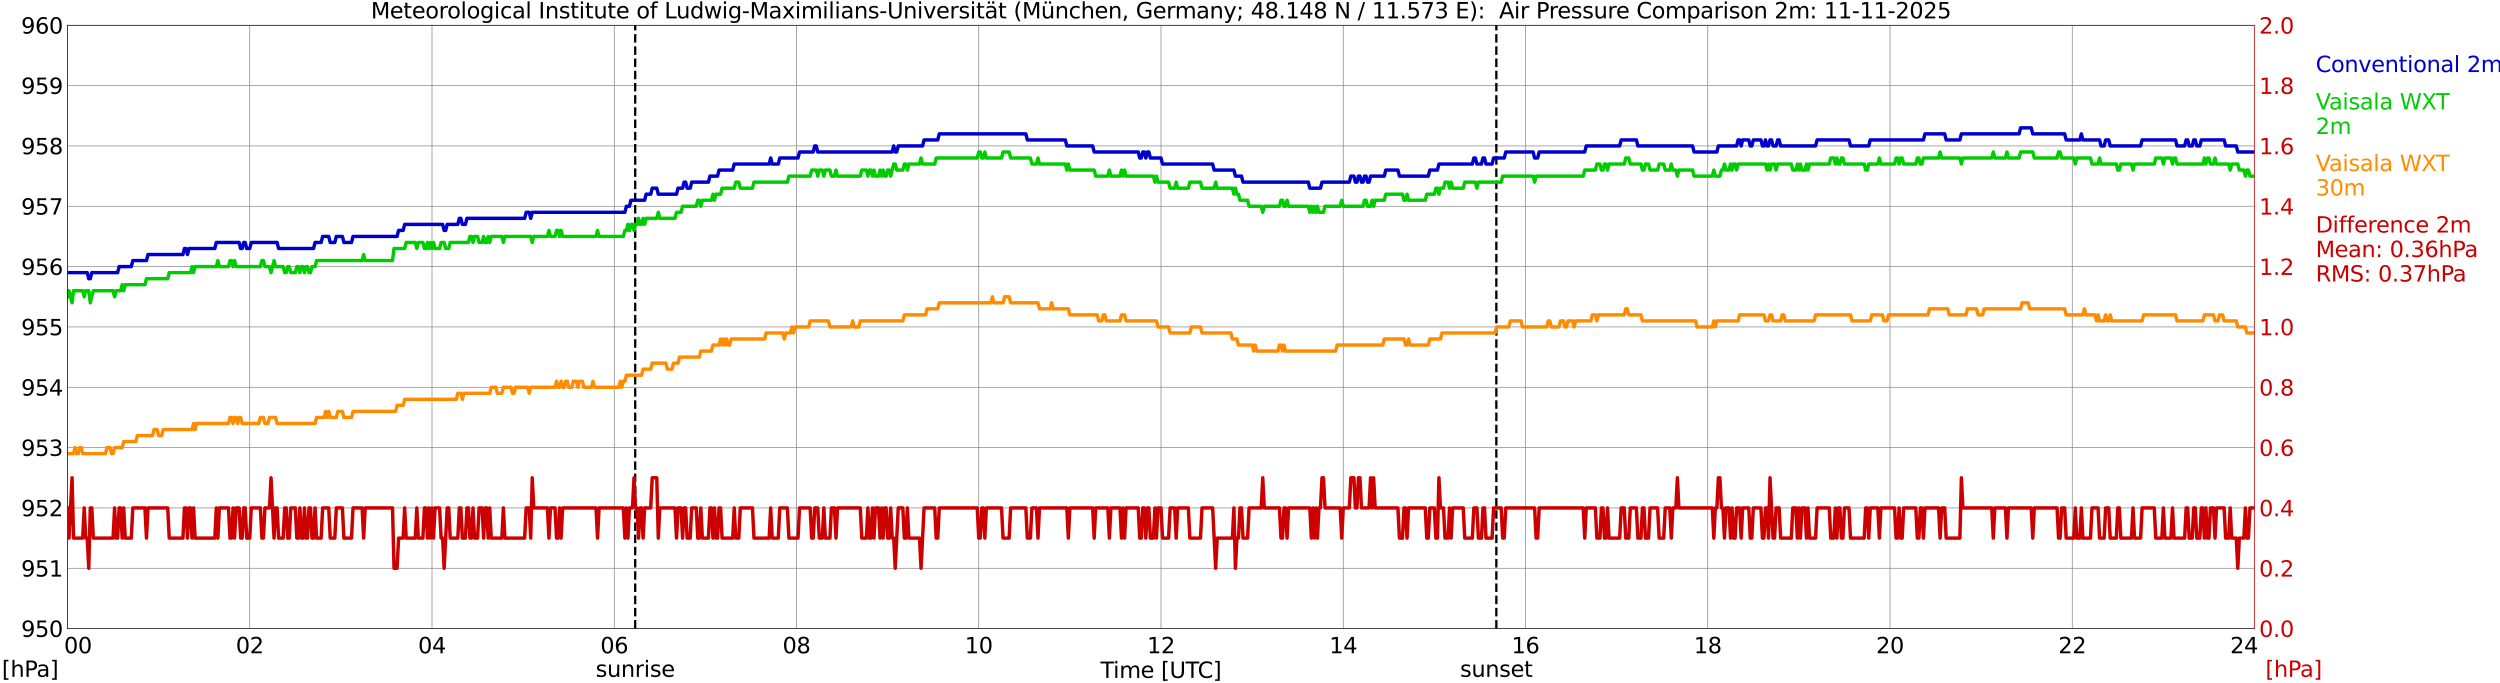 <?xml version="1.0" encoding="utf-8" standalone="no"?>
<!DOCTYPE svg PUBLIC "-//W3C//DTD SVG 1.1//EN"
  "http://www.w3.org/Graphics/SVG/1.1/DTD/svg11.dtd">
<svg xmlns:xlink="http://www.w3.org/1999/xlink" width="1085.4pt" height="296.64pt" viewBox="0 0 1085.4 296.64" xmlns="http://www.w3.org/2000/svg" version="1.1">
 <defs>
  <style type="text/css">*{stroke-linejoin: round; stroke-linecap: butt}</style>
 </defs>
 <g id="figure_1">
  <g id="patch_1">
   <path d="M 0 296.64 
L 1085.4 296.64 
L 1085.4 0 
L 0 0 
z
" style="fill: #ffffff"/>
  </g>
  <g id="axes_1">
   <g id="patch_2">
    <path d="M 29.306 272.909 
L 978.814 272.909 
L 978.814 10.976 
L 29.306 10.976 
z
" style="fill: #ffffff"/>
   </g>
   <g id="patch_3">
    <path d="M 978.814 272.909 
L 978.814 272.909 
L 978.814 10.976 
L 978.814 10.976 
z
" clip-path="url(#p01ddd2b58a)" style="fill: #d3d3d3; opacity: 0.25; stroke: #d3d3d3; stroke-linejoin: miter"/>
   </g>
   <g id="matplotlib.axis_1">
    <g id="xtick_1">
     <g id="line2d_1">
      <path d="M 29.306 272.909 
L 29.306 10.976 
" clip-path="url(#p01ddd2b58a)" style="fill: none; stroke: #808080; stroke-width: 0.3; stroke-linecap: square"/>
     </g>
     <g id="line2d_2"/>
     <g id="text_1">
      <!--    00 -->
      <g transform="translate(18.733 283.627) scale(0.095 -0.095)">
       <defs>
        <path id="DejaVuSans-20" transform="scale(0.016)"/>
        <path id="DejaVuSans-30" d="M 2034 4250 
Q 1547 4250 1301 3770 
Q 1056 3291 1056 2328 
Q 1056 1369 1301 889 
Q 1547 409 2034 409 
Q 2525 409 2770 889 
Q 3016 1369 3016 2328 
Q 3016 3291 2770 3770 
Q 2525 4250 2034 4250 
z
M 2034 4750 
Q 2819 4750 3233 4129 
Q 3647 3509 3647 2328 
Q 3647 1150 3233 529 
Q 2819 -91 2034 -91 
Q 1250 -91 836 529 
Q 422 1150 422 2328 
Q 422 3509 836 4129 
Q 1250 4750 2034 4750 
z
" transform="scale(0.016)"/>
       </defs>
       <use xlink:href="#DejaVuSans-20"/>
       <use xlink:href="#DejaVuSans-20" transform="translate(31.787 0)"/>
       <use xlink:href="#DejaVuSans-20" transform="translate(63.574 0)"/>
       <use xlink:href="#DejaVuSans-30" transform="translate(95.361 0)"/>
       <use xlink:href="#DejaVuSans-30" transform="translate(158.984 0)"/>
      </g>
     </g>
    </g>
    <g id="xtick_2">
     <g id="line2d_3">
      <path d="M 108.431 272.909 
L 108.431 10.976 
" clip-path="url(#p01ddd2b58a)" style="fill: none; stroke: #808080; stroke-width: 0.3; stroke-linecap: square"/>
     </g>
     <g id="line2d_4"/>
     <g id="text_2">
      <!-- 02 -->
      <g transform="translate(102.387 283.627) scale(0.095 -0.095)">
       <defs>
        <path id="DejaVuSans-32" d="M 1228 531 
L 3431 531 
L 3431 0 
L 469 0 
L 469 531 
Q 828 903 1448 1529 
Q 2069 2156 2228 2338 
Q 2531 2678 2651 2914 
Q 2772 3150 2772 3378 
Q 2772 3750 2511 3984 
Q 2250 4219 1831 4219 
Q 1534 4219 1204 4116 
Q 875 4013 500 3803 
L 500 4441 
Q 881 4594 1212 4672 
Q 1544 4750 1819 4750 
Q 2544 4750 2975 4387 
Q 3406 4025 3406 3419 
Q 3406 3131 3298 2873 
Q 3191 2616 2906 2266 
Q 2828 2175 2409 1742 
Q 1991 1309 1228 531 
z
" transform="scale(0.016)"/>
       </defs>
       <use xlink:href="#DejaVuSans-30"/>
       <use xlink:href="#DejaVuSans-32" transform="translate(63.623 0)"/>
      </g>
     </g>
    </g>
    <g id="xtick_3">
     <g id="line2d_5">
      <path d="M 187.557 272.909 
L 187.557 10.976 
" clip-path="url(#p01ddd2b58a)" style="fill: none; stroke: #808080; stroke-width: 0.3; stroke-linecap: square"/>
     </g>
     <g id="line2d_6"/>
     <g id="text_3">
      <!-- 04 -->
      <g transform="translate(181.513 283.627) scale(0.095 -0.095)">
       <defs>
        <path id="DejaVuSans-34" d="M 2419 4116 
L 825 1625 
L 2419 1625 
L 2419 4116 
z
M 2253 4666 
L 3047 4666 
L 3047 1625 
L 3713 1625 
L 3713 1100 
L 3047 1100 
L 3047 0 
L 2419 0 
L 2419 1100 
L 313 1100 
L 313 1709 
L 2253 4666 
z
" transform="scale(0.016)"/>
       </defs>
       <use xlink:href="#DejaVuSans-30"/>
       <use xlink:href="#DejaVuSans-34" transform="translate(63.623 0)"/>
      </g>
     </g>
    </g>
    <g id="xtick_4">
     <g id="line2d_7">
      <path d="M 266.683 272.909 
L 266.683 10.976 
" clip-path="url(#p01ddd2b58a)" style="fill: none; stroke: #808080; stroke-width: 0.3; stroke-linecap: square"/>
     </g>
     <g id="line2d_8"/>
     <g id="text_4">
      <!-- 06 -->
      <g transform="translate(260.638 283.627) scale(0.095 -0.095)">
       <defs>
        <path id="DejaVuSans-36" d="M 2113 2584 
Q 1688 2584 1439 2293 
Q 1191 2003 1191 1497 
Q 1191 994 1439 701 
Q 1688 409 2113 409 
Q 2538 409 2786 701 
Q 3034 994 3034 1497 
Q 3034 2003 2786 2293 
Q 2538 2584 2113 2584 
z
M 3366 4563 
L 3366 3988 
Q 3128 4100 2886 4159 
Q 2644 4219 2406 4219 
Q 1781 4219 1451 3797 
Q 1122 3375 1075 2522 
Q 1259 2794 1537 2939 
Q 1816 3084 2150 3084 
Q 2853 3084 3261 2657 
Q 3669 2231 3669 1497 
Q 3669 778 3244 343 
Q 2819 -91 2113 -91 
Q 1303 -91 875 529 
Q 447 1150 447 2328 
Q 447 3434 972 4092 
Q 1497 4750 2381 4750 
Q 2619 4750 2861 4703 
Q 3103 4656 3366 4563 
z
" transform="scale(0.016)"/>
       </defs>
       <use xlink:href="#DejaVuSans-30"/>
       <use xlink:href="#DejaVuSans-36" transform="translate(63.623 0)"/>
      </g>
     </g>
    </g>
    <g id="xtick_5">
     <g id="line2d_9">
      <path d="M 345.808 272.909 
L 345.808 10.976 
" clip-path="url(#p01ddd2b58a)" style="fill: none; stroke: #808080; stroke-width: 0.3; stroke-linecap: square"/>
     </g>
     <g id="line2d_10"/>
     <g id="text_5">
      <!-- 08 -->
      <g transform="translate(339.764 283.627) scale(0.095 -0.095)">
       <defs>
        <path id="DejaVuSans-38" d="M 2034 2216 
Q 1584 2216 1326 1975 
Q 1069 1734 1069 1313 
Q 1069 891 1326 650 
Q 1584 409 2034 409 
Q 2484 409 2743 651 
Q 3003 894 3003 1313 
Q 3003 1734 2745 1975 
Q 2488 2216 2034 2216 
z
M 1403 2484 
Q 997 2584 770 2862 
Q 544 3141 544 3541 
Q 544 4100 942 4425 
Q 1341 4750 2034 4750 
Q 2731 4750 3128 4425 
Q 3525 4100 3525 3541 
Q 3525 3141 3298 2862 
Q 3072 2584 2669 2484 
Q 3125 2378 3379 2068 
Q 3634 1759 3634 1313 
Q 3634 634 3220 271 
Q 2806 -91 2034 -91 
Q 1263 -91 848 271 
Q 434 634 434 1313 
Q 434 1759 690 2068 
Q 947 2378 1403 2484 
z
M 1172 3481 
Q 1172 3119 1398 2916 
Q 1625 2713 2034 2713 
Q 2441 2713 2670 2916 
Q 2900 3119 2900 3481 
Q 2900 3844 2670 4047 
Q 2441 4250 2034 4250 
Q 1625 4250 1398 4047 
Q 1172 3844 1172 3481 
z
" transform="scale(0.016)"/>
       </defs>
       <use xlink:href="#DejaVuSans-30"/>
       <use xlink:href="#DejaVuSans-38" transform="translate(63.623 0)"/>
      </g>
     </g>
    </g>
    <g id="xtick_6">
     <g id="line2d_11">
      <path d="M 424.934 272.909 
L 424.934 10.976 
" clip-path="url(#p01ddd2b58a)" style="fill: none; stroke: #808080; stroke-width: 0.3; stroke-linecap: square"/>
     </g>
     <g id="line2d_12"/>
     <g id="text_6">
      <!-- 10 -->
      <g transform="translate(418.89 283.627) scale(0.095 -0.095)">
       <defs>
        <path id="DejaVuSans-31" d="M 794 531 
L 1825 531 
L 1825 4091 
L 703 3866 
L 703 4441 
L 1819 4666 
L 2450 4666 
L 2450 531 
L 3481 531 
L 3481 0 
L 794 0 
L 794 531 
z
" transform="scale(0.016)"/>
       </defs>
       <use xlink:href="#DejaVuSans-31"/>
       <use xlink:href="#DejaVuSans-30" transform="translate(63.623 0)"/>
      </g>
     </g>
    </g>
    <g id="xtick_7">
     <g id="line2d_13">
      <path d="M 504.06 272.909 
L 504.06 10.976 
" clip-path="url(#p01ddd2b58a)" style="fill: none; stroke: #808080; stroke-width: 0.3; stroke-linecap: square"/>
     </g>
     <g id="line2d_14"/>
     <g id="text_7">
      <!-- 12 -->
      <g transform="translate(498.015 283.627) scale(0.095 -0.095)">
       <use xlink:href="#DejaVuSans-31"/>
       <use xlink:href="#DejaVuSans-32" transform="translate(63.623 0)"/>
      </g>
     </g>
    </g>
    <g id="xtick_8">
     <g id="line2d_15">
      <path d="M 583.185 272.909 
L 583.185 10.976 
" clip-path="url(#p01ddd2b58a)" style="fill: none; stroke: #808080; stroke-width: 0.3; stroke-linecap: square"/>
     </g>
     <g id="line2d_16"/>
     <g id="text_8">
      <!-- 14 -->
      <g transform="translate(577.141 283.627) scale(0.095 -0.095)">
       <use xlink:href="#DejaVuSans-31"/>
       <use xlink:href="#DejaVuSans-34" transform="translate(63.623 0)"/>
      </g>
     </g>
    </g>
    <g id="xtick_9">
     <g id="line2d_17">
      <path d="M 662.311 272.909 
L 662.311 10.976 
" clip-path="url(#p01ddd2b58a)" style="fill: none; stroke: #808080; stroke-width: 0.3; stroke-linecap: square"/>
     </g>
     <g id="line2d_18"/>
     <g id="text_9">
      <!-- 16 -->
      <g transform="translate(656.267 283.627) scale(0.095 -0.095)">
       <use xlink:href="#DejaVuSans-31"/>
       <use xlink:href="#DejaVuSans-36" transform="translate(63.623 0)"/>
      </g>
     </g>
    </g>
    <g id="xtick_10">
     <g id="line2d_19">
      <path d="M 741.437 272.909 
L 741.437 10.976 
" clip-path="url(#p01ddd2b58a)" style="fill: none; stroke: #808080; stroke-width: 0.3; stroke-linecap: square"/>
     </g>
     <g id="line2d_20"/>
     <g id="text_10">
      <!-- 18 -->
      <g transform="translate(735.392 283.627) scale(0.095 -0.095)">
       <use xlink:href="#DejaVuSans-31"/>
       <use xlink:href="#DejaVuSans-38" transform="translate(63.623 0)"/>
      </g>
     </g>
    </g>
    <g id="xtick_11">
     <g id="line2d_21">
      <path d="M 820.562 272.909 
L 820.562 10.976 
" clip-path="url(#p01ddd2b58a)" style="fill: none; stroke: #808080; stroke-width: 0.3; stroke-linecap: square"/>
     </g>
     <g id="line2d_22"/>
     <g id="text_11">
      <!-- 20 -->
      <g transform="translate(814.518 283.627) scale(0.095 -0.095)">
       <use xlink:href="#DejaVuSans-32"/>
       <use xlink:href="#DejaVuSans-30" transform="translate(63.623 0)"/>
      </g>
     </g>
    </g>
    <g id="xtick_12">
     <g id="line2d_23">
      <path d="M 899.688 272.909 
L 899.688 10.976 
" clip-path="url(#p01ddd2b58a)" style="fill: none; stroke: #808080; stroke-width: 0.3; stroke-linecap: square"/>
     </g>
     <g id="line2d_24"/>
     <g id="text_12">
      <!-- 22 -->
      <g transform="translate(893.644 283.627) scale(0.095 -0.095)">
       <use xlink:href="#DejaVuSans-32"/>
       <use xlink:href="#DejaVuSans-32" transform="translate(63.623 0)"/>
      </g>
     </g>
    </g>
    <g id="xtick_13">
     <g id="line2d_25">
      <path d="M 978.814 272.909 
L 978.814 10.976 
" clip-path="url(#p01ddd2b58a)" style="fill: none; stroke: #808080; stroke-width: 0.3; stroke-linecap: square"/>
     </g>
     <g id="line2d_26"/>
     <g id="text_13">
      <!-- 24    -->
      <g transform="translate(968.241 283.627) scale(0.095 -0.095)">
       <use xlink:href="#DejaVuSans-32"/>
       <use xlink:href="#DejaVuSans-34" transform="translate(63.623 0)"/>
       <use xlink:href="#DejaVuSans-20" transform="translate(127.246 0)"/>
       <use xlink:href="#DejaVuSans-20" transform="translate(159.033 0)"/>
       <use xlink:href="#DejaVuSans-20" transform="translate(190.82 0)"/>
      </g>
     </g>
    </g>
    <g id="text_14">
     <!-- Time [UTC] -->
     <g transform="translate(477.806 294.322) scale(0.095 -0.095)">
      <defs>
       <path id="DejaVuSans-54" d="M -19 4666 
L 3928 4666 
L 3928 4134 
L 2272 4134 
L 2272 0 
L 1638 0 
L 1638 4134 
L -19 4134 
L -19 4666 
z
" transform="scale(0.016)"/>
       <path id="DejaVuSans-69" d="M 603 3500 
L 1178 3500 
L 1178 0 
L 603 0 
L 603 3500 
z
M 603 4863 
L 1178 4863 
L 1178 4134 
L 603 4134 
L 603 4863 
z
" transform="scale(0.016)"/>
       <path id="DejaVuSans-6d" d="M 3328 2828 
Q 3544 3216 3844 3400 
Q 4144 3584 4550 3584 
Q 5097 3584 5394 3201 
Q 5691 2819 5691 2113 
L 5691 0 
L 5113 0 
L 5113 2094 
Q 5113 2597 4934 2840 
Q 4756 3084 4391 3084 
Q 3944 3084 3684 2787 
Q 3425 2491 3425 1978 
L 3425 0 
L 2847 0 
L 2847 2094 
Q 2847 2600 2669 2842 
Q 2491 3084 2119 3084 
Q 1678 3084 1418 2786 
Q 1159 2488 1159 1978 
L 1159 0 
L 581 0 
L 581 3500 
L 1159 3500 
L 1159 2956 
Q 1356 3278 1631 3431 
Q 1906 3584 2284 3584 
Q 2666 3584 2933 3390 
Q 3200 3197 3328 2828 
z
" transform="scale(0.016)"/>
       <path id="DejaVuSans-65" d="M 3597 1894 
L 3597 1613 
L 953 1613 
Q 991 1019 1311 708 
Q 1631 397 2203 397 
Q 2534 397 2845 478 
Q 3156 559 3463 722 
L 3463 178 
Q 3153 47 2828 -22 
Q 2503 -91 2169 -91 
Q 1331 -91 842 396 
Q 353 884 353 1716 
Q 353 2575 817 3079 
Q 1281 3584 2069 3584 
Q 2775 3584 3186 3129 
Q 3597 2675 3597 1894 
z
M 3022 2063 
Q 3016 2534 2758 2815 
Q 2500 3097 2075 3097 
Q 1594 3097 1305 2825 
Q 1016 2553 972 2059 
L 3022 2063 
z
" transform="scale(0.016)"/>
       <path id="DejaVuSans-5b" d="M 550 4863 
L 1875 4863 
L 1875 4416 
L 1125 4416 
L 1125 -397 
L 1875 -397 
L 1875 -844 
L 550 -844 
L 550 4863 
z
" transform="scale(0.016)"/>
       <path id="DejaVuSans-55" d="M 556 4666 
L 1191 4666 
L 1191 1831 
Q 1191 1081 1462 751 
Q 1734 422 2344 422 
Q 2950 422 3222 751 
Q 3494 1081 3494 1831 
L 3494 4666 
L 4128 4666 
L 4128 1753 
Q 4128 841 3676 375 
Q 3225 -91 2344 -91 
Q 1459 -91 1007 375 
Q 556 841 556 1753 
L 556 4666 
z
" transform="scale(0.016)"/>
       <path id="DejaVuSans-43" d="M 4122 4306 
L 4122 3641 
Q 3803 3938 3442 4084 
Q 3081 4231 2675 4231 
Q 1875 4231 1450 3742 
Q 1025 3253 1025 2328 
Q 1025 1406 1450 917 
Q 1875 428 2675 428 
Q 3081 428 3442 575 
Q 3803 722 4122 1019 
L 4122 359 
Q 3791 134 3420 21 
Q 3050 -91 2638 -91 
Q 1578 -91 968 557 
Q 359 1206 359 2328 
Q 359 3453 968 4101 
Q 1578 4750 2638 4750 
Q 3056 4750 3426 4639 
Q 3797 4528 4122 4306 
z
" transform="scale(0.016)"/>
       <path id="DejaVuSans-5d" d="M 1947 4863 
L 1947 -844 
L 622 -844 
L 622 -397 
L 1369 -397 
L 1369 4416 
L 622 4416 
L 622 4863 
L 1947 4863 
z
" transform="scale(0.016)"/>
      </defs>
      <use xlink:href="#DejaVuSans-54"/>
      <use xlink:href="#DejaVuSans-69" transform="translate(57.959 0)"/>
      <use xlink:href="#DejaVuSans-6d" transform="translate(85.742 0)"/>
      <use xlink:href="#DejaVuSans-65" transform="translate(183.154 0)"/>
      <use xlink:href="#DejaVuSans-20" transform="translate(244.678 0)"/>
      <use xlink:href="#DejaVuSans-5b" transform="translate(276.465 0)"/>
      <use xlink:href="#DejaVuSans-55" transform="translate(315.479 0)"/>
      <use xlink:href="#DejaVuSans-54" transform="translate(388.672 0)"/>
      <use xlink:href="#DejaVuSans-43" transform="translate(443.881 0)"/>
      <use xlink:href="#DejaVuSans-5d" transform="translate(513.705 0)"/>
     </g>
    </g>
   </g>
   <g id="matplotlib.axis_2">
    <g id="ytick_1">
     <g id="line2d_27">
      <path d="M 29.306 272.909 
L 978.814 272.909 
" clip-path="url(#p01ddd2b58a)" style="fill: none; stroke: #808080; stroke-width: 0.3; stroke-linecap: square"/>
     </g>
     <g id="line2d_28"/>
     <g id="text_15">
      <!-- 950 -->
      <g transform="translate(9.173 276.518) scale(0.095 -0.095)">
       <defs>
        <path id="DejaVuSans-39" d="M 703 97 
L 703 672 
Q 941 559 1184 500 
Q 1428 441 1663 441 
Q 2288 441 2617 861 
Q 2947 1281 2994 2138 
Q 2813 1869 2534 1725 
Q 2256 1581 1919 1581 
Q 1219 1581 811 2004 
Q 403 2428 403 3163 
Q 403 3881 828 4315 
Q 1253 4750 1959 4750 
Q 2769 4750 3195 4129 
Q 3622 3509 3622 2328 
Q 3622 1225 3098 567 
Q 2575 -91 1691 -91 
Q 1453 -91 1209 -44 
Q 966 3 703 97 
z
M 1959 2075 
Q 2384 2075 2632 2365 
Q 2881 2656 2881 3163 
Q 2881 3666 2632 3958 
Q 2384 4250 1959 4250 
Q 1534 4250 1286 3958 
Q 1038 3666 1038 3163 
Q 1038 2656 1286 2365 
Q 1534 2075 1959 2075 
z
" transform="scale(0.016)"/>
        <path id="DejaVuSans-35" d="M 691 4666 
L 3169 4666 
L 3169 4134 
L 1269 4134 
L 1269 2991 
Q 1406 3038 1543 3061 
Q 1681 3084 1819 3084 
Q 2600 3084 3056 2656 
Q 3513 2228 3513 1497 
Q 3513 744 3044 326 
Q 2575 -91 1722 -91 
Q 1428 -91 1123 -41 
Q 819 9 494 109 
L 494 744 
Q 775 591 1075 516 
Q 1375 441 1709 441 
Q 2250 441 2565 725 
Q 2881 1009 2881 1497 
Q 2881 1984 2565 2268 
Q 2250 2553 1709 2553 
Q 1456 2553 1204 2497 
Q 953 2441 691 2322 
L 691 4666 
z
" transform="scale(0.016)"/>
       </defs>
       <use xlink:href="#DejaVuSans-39"/>
       <use xlink:href="#DejaVuSans-35" transform="translate(63.623 0)"/>
       <use xlink:href="#DejaVuSans-30" transform="translate(127.246 0)"/>
      </g>
     </g>
    </g>
    <g id="ytick_2">
     <g id="line2d_29">
      <path d="M 29.306 246.715 
L 978.814 246.715 
" clip-path="url(#p01ddd2b58a)" style="fill: none; stroke: #808080; stroke-width: 0.3; stroke-linecap: square"/>
     </g>
     <g id="line2d_30"/>
     <g id="text_16">
      <!-- 951 -->
      <g transform="translate(9.173 250.325) scale(0.095 -0.095)">
       <use xlink:href="#DejaVuSans-39"/>
       <use xlink:href="#DejaVuSans-35" transform="translate(63.623 0)"/>
       <use xlink:href="#DejaVuSans-31" transform="translate(127.246 0)"/>
      </g>
     </g>
    </g>
    <g id="ytick_3">
     <g id="line2d_31">
      <path d="M 29.306 220.522 
L 978.814 220.522 
" clip-path="url(#p01ddd2b58a)" style="fill: none; stroke: #808080; stroke-width: 0.3; stroke-linecap: square"/>
     </g>
     <g id="line2d_32"/>
     <g id="text_17">
      <!-- 952 -->
      <g transform="translate(9.173 224.131) scale(0.095 -0.095)">
       <use xlink:href="#DejaVuSans-39"/>
       <use xlink:href="#DejaVuSans-35" transform="translate(63.623 0)"/>
       <use xlink:href="#DejaVuSans-32" transform="translate(127.246 0)"/>
      </g>
     </g>
    </g>
    <g id="ytick_4">
     <g id="line2d_33">
      <path d="M 29.306 194.329 
L 978.814 194.329 
" clip-path="url(#p01ddd2b58a)" style="fill: none; stroke: #808080; stroke-width: 0.3; stroke-linecap: square"/>
     </g>
     <g id="line2d_34"/>
     <g id="text_18">
      <!-- 953 -->
      <g transform="translate(9.173 197.938) scale(0.095 -0.095)">
       <defs>
        <path id="DejaVuSans-33" d="M 2597 2516 
Q 3050 2419 3304 2112 
Q 3559 1806 3559 1356 
Q 3559 666 3084 287 
Q 2609 -91 1734 -91 
Q 1441 -91 1130 -33 
Q 819 25 488 141 
L 488 750 
Q 750 597 1062 519 
Q 1375 441 1716 441 
Q 2309 441 2620 675 
Q 2931 909 2931 1356 
Q 2931 1769 2642 2001 
Q 2353 2234 1838 2234 
L 1294 2234 
L 1294 2753 
L 1863 2753 
Q 2328 2753 2575 2939 
Q 2822 3125 2822 3475 
Q 2822 3834 2567 4026 
Q 2313 4219 1838 4219 
Q 1578 4219 1281 4162 
Q 984 4106 628 3988 
L 628 4550 
Q 988 4650 1302 4700 
Q 1616 4750 1894 4750 
Q 2613 4750 3031 4423 
Q 3450 4097 3450 3541 
Q 3450 3153 3228 2886 
Q 3006 2619 2597 2516 
z
" transform="scale(0.016)"/>
       </defs>
       <use xlink:href="#DejaVuSans-39"/>
       <use xlink:href="#DejaVuSans-35" transform="translate(63.623 0)"/>
       <use xlink:href="#DejaVuSans-33" transform="translate(127.246 0)"/>
      </g>
     </g>
    </g>
    <g id="ytick_5">
     <g id="line2d_35">
      <path d="M 29.306 168.136 
L 978.814 168.136 
" clip-path="url(#p01ddd2b58a)" style="fill: none; stroke: #808080; stroke-width: 0.3; stroke-linecap: square"/>
     </g>
     <g id="line2d_36"/>
     <g id="text_19">
      <!-- 954 -->
      <g transform="translate(9.173 171.745) scale(0.095 -0.095)">
       <use xlink:href="#DejaVuSans-39"/>
       <use xlink:href="#DejaVuSans-35" transform="translate(63.623 0)"/>
       <use xlink:href="#DejaVuSans-34" transform="translate(127.246 0)"/>
      </g>
     </g>
    </g>
    <g id="ytick_6">
     <g id="line2d_37">
      <path d="M 29.306 141.942 
L 978.814 141.942 
" clip-path="url(#p01ddd2b58a)" style="fill: none; stroke: #808080; stroke-width: 0.3; stroke-linecap: square"/>
     </g>
     <g id="line2d_38"/>
     <g id="text_20">
      <!-- 955 -->
      <g transform="translate(9.173 145.551) scale(0.095 -0.095)">
       <use xlink:href="#DejaVuSans-39"/>
       <use xlink:href="#DejaVuSans-35" transform="translate(63.623 0)"/>
       <use xlink:href="#DejaVuSans-35" transform="translate(127.246 0)"/>
      </g>
     </g>
    </g>
    <g id="ytick_7">
     <g id="line2d_39">
      <path d="M 29.306 115.749 
L 978.814 115.749 
" clip-path="url(#p01ddd2b58a)" style="fill: none; stroke: #808080; stroke-width: 0.3; stroke-linecap: square"/>
     </g>
     <g id="line2d_40"/>
     <g id="text_21">
      <!-- 956 -->
      <g transform="translate(9.173 119.358) scale(0.095 -0.095)">
       <use xlink:href="#DejaVuSans-39"/>
       <use xlink:href="#DejaVuSans-35" transform="translate(63.623 0)"/>
       <use xlink:href="#DejaVuSans-36" transform="translate(127.246 0)"/>
      </g>
     </g>
    </g>
    <g id="ytick_8">
     <g id="line2d_41">
      <path d="M 29.306 89.556 
L 978.814 89.556 
" clip-path="url(#p01ddd2b58a)" style="fill: none; stroke: #808080; stroke-width: 0.3; stroke-linecap: square"/>
     </g>
     <g id="line2d_42"/>
     <g id="text_22">
      <!-- 957 -->
      <g transform="translate(9.173 93.165) scale(0.095 -0.095)">
       <defs>
        <path id="DejaVuSans-37" d="M 525 4666 
L 3525 4666 
L 3525 4397 
L 1831 0 
L 1172 0 
L 2766 4134 
L 525 4134 
L 525 4666 
z
" transform="scale(0.016)"/>
       </defs>
       <use xlink:href="#DejaVuSans-39"/>
       <use xlink:href="#DejaVuSans-35" transform="translate(63.623 0)"/>
       <use xlink:href="#DejaVuSans-37" transform="translate(127.246 0)"/>
      </g>
     </g>
    </g>
    <g id="ytick_9">
     <g id="line2d_43">
      <path d="M 29.306 63.362 
L 978.814 63.362 
" clip-path="url(#p01ddd2b58a)" style="fill: none; stroke: #808080; stroke-width: 0.3; stroke-linecap: square"/>
     </g>
     <g id="line2d_44"/>
     <g id="text_23">
      <!-- 958 -->
      <g transform="translate(9.173 66.972) scale(0.095 -0.095)">
       <use xlink:href="#DejaVuSans-39"/>
       <use xlink:href="#DejaVuSans-35" transform="translate(63.623 0)"/>
       <use xlink:href="#DejaVuSans-38" transform="translate(127.246 0)"/>
      </g>
     </g>
    </g>
    <g id="ytick_10">
     <g id="line2d_45">
      <path d="M 29.306 37.169 
L 978.814 37.169 
" clip-path="url(#p01ddd2b58a)" style="fill: none; stroke: #808080; stroke-width: 0.3; stroke-linecap: square"/>
     </g>
     <g id="line2d_46"/>
     <g id="text_24">
      <!-- 959 -->
      <g transform="translate(9.173 40.778) scale(0.095 -0.095)">
       <use xlink:href="#DejaVuSans-39"/>
       <use xlink:href="#DejaVuSans-35" transform="translate(63.623 0)"/>
       <use xlink:href="#DejaVuSans-39" transform="translate(127.246 0)"/>
      </g>
     </g>
    </g>
    <g id="ytick_11">
     <g id="line2d_47">
      <path d="M 29.306 10.976 
L 978.814 10.976 
" clip-path="url(#p01ddd2b58a)" style="fill: none; stroke: #808080; stroke-width: 0.3; stroke-linecap: square"/>
     </g>
     <g id="line2d_48"/>
     <g id="text_25">
      <!-- 960 -->
      <g transform="translate(9.173 14.585) scale(0.095 -0.095)">
       <use xlink:href="#DejaVuSans-39"/>
       <use xlink:href="#DejaVuSans-36" transform="translate(63.623 0)"/>
       <use xlink:href="#DejaVuSans-30" transform="translate(127.246 0)"/>
      </g>
     </g>
    </g>
   </g>
   <g id="line2d_49">
    <path d="M 275.782 272.909 
L 275.782 10.976 
" clip-path="url(#p01ddd2b58a)" style="fill: none; stroke-dasharray: 3.7,1.6; stroke-dashoffset: 0; stroke: #000000"/>
   </g>
   <g id="line2d_50">
    <path d="M 649.651 272.909 
L 649.651 10.976 
" clip-path="url(#p01ddd2b58a)" style="fill: none; stroke-dasharray: 3.7,1.6; stroke-dashoffset: 0; stroke: #000000"/>
   </g>
   <g id="line2d_51">
    <path d="M 29.306 118.368 
L 37.878 118.368 
L 38.537 120.988 
L 39.197 120.988 
L 39.856 118.368 
L 51.065 118.368 
L 51.725 115.749 
L 57 115.749 
L 57.659 113.13 
L 63.594 113.13 
L 64.253 110.51 
L 79.419 110.51 
L 80.078 107.891 
L 80.737 107.891 
L 81.397 110.51 
L 82.056 107.891 
L 93.266 107.891 
L 93.925 105.272 
L 103.816 105.272 
L 104.475 107.891 
L 105.135 107.891 
L 105.794 105.272 
L 106.453 105.272 
L 107.113 107.891 
L 108.431 107.891 
L 109.091 105.272 
L 120.3 105.272 
L 120.96 107.891 
L 136.125 107.891 
L 136.785 105.272 
L 139.422 105.272 
L 140.082 102.652 
L 142.719 102.652 
L 143.379 105.272 
L 145.357 105.272 
L 146.016 102.652 
L 148.654 102.652 
L 149.313 105.272 
L 152.61 105.272 
L 153.269 102.652 
L 172.391 102.652 
L 173.051 100.033 
L 175.029 100.033 
L 175.688 97.414 
L 192.173 97.414 
L 192.832 100.033 
L 193.492 100.033 
L 194.151 97.414 
L 198.767 97.414 
L 199.426 94.794 
L 200.085 94.794 
L 200.745 97.414 
L 202.063 97.414 
L 202.723 94.794 
L 227.779 94.794 
L 228.439 92.175 
L 229.757 92.175 
L 230.417 94.794 
L 231.076 92.175 
L 271.298 92.175 
L 271.958 89.556 
L 273.277 89.556 
L 273.936 86.936 
L 279.87 86.936 
L 280.53 84.317 
L 282.508 84.317 
L 283.167 81.698 
L 285.145 81.698 
L 285.805 84.317 
L 293.717 84.317 
L 294.377 81.698 
L 296.355 81.698 
L 297.014 79.078 
L 297.674 79.078 
L 298.333 81.698 
L 299.652 81.698 
L 300.311 79.078 
L 307.564 79.078 
L 308.224 76.459 
L 311.521 76.459 
L 312.18 73.84 
L 318.114 73.84 
L 318.774 71.22 
L 333.94 71.22 
L 334.599 68.601 
L 335.258 71.22 
L 337.896 71.22 
L 338.555 68.601 
L 346.468 68.601 
L 347.127 65.982 
L 353.062 65.982 
L 353.721 63.362 
L 354.38 63.362 
L 355.04 65.982 
L 387.349 65.982 
L 388.009 63.362 
L 388.668 65.982 
L 389.328 65.982 
L 389.987 63.362 
L 400.537 63.362 
L 401.196 60.743 
L 407.131 60.743 
L 407.79 58.124 
L 445.375 58.124 
L 446.034 60.743 
L 462.519 60.743 
L 463.178 63.362 
L 474.388 63.362 
L 475.047 65.982 
L 494.169 65.982 
L 494.828 68.601 
L 495.488 68.601 
L 496.147 65.982 
L 496.807 65.982 
L 497.466 68.601 
L 498.125 65.982 
L 498.785 65.982 
L 499.444 68.601 
L 504.06 68.601 
L 504.719 71.22 
L 526.479 71.22 
L 527.138 73.84 
L 535.71 73.84 
L 536.369 76.459 
L 539.007 76.459 
L 539.666 79.078 
L 568.02 79.078 
L 568.679 81.698 
L 573.295 81.698 
L 573.954 79.078 
L 585.823 79.078 
L 586.482 76.459 
L 587.801 76.459 
L 588.46 79.078 
L 589.12 79.078 
L 589.779 76.459 
L 590.439 76.459 
L 591.098 79.078 
L 591.757 79.078 
L 592.417 76.459 
L 593.076 76.459 
L 593.736 79.078 
L 594.395 79.078 
L 595.054 76.459 
L 600.989 76.459 
L 601.648 73.84 
L 606.923 73.84 
L 607.582 76.459 
L 620.111 76.459 
L 620.77 73.84 
L 624.067 73.84 
L 624.726 71.22 
L 639.233 71.22 
L 639.892 68.601 
L 640.552 68.601 
L 641.211 71.22 
L 643.189 71.22 
L 643.848 68.601 
L 644.508 68.601 
L 645.167 71.22 
L 647.805 71.22 
L 648.464 68.601 
L 653.08 68.601 
L 653.739 65.982 
L 665.608 65.982 
L 666.267 68.601 
L 667.586 68.601 
L 668.246 65.982 
L 688.027 65.982 
L 688.686 63.362 
L 703.193 63.362 
L 703.852 60.743 
L 710.446 60.743 
L 711.105 63.362 
L 734.843 63.362 
L 735.502 65.982 
L 745.393 65.982 
L 746.052 63.362 
L 753.965 63.362 
L 754.624 60.743 
L 755.284 60.743 
L 755.943 63.362 
L 756.602 60.743 
L 759.24 60.743 
L 759.899 63.362 
L 760.559 63.362 
L 761.218 60.743 
L 764.515 60.743 
L 765.174 63.362 
L 765.834 63.362 
L 766.493 60.743 
L 767.153 63.362 
L 767.812 63.362 
L 768.471 60.743 
L 769.131 60.743 
L 769.79 63.362 
L 771.109 63.362 
L 771.768 60.743 
L 772.428 60.743 
L 773.087 63.362 
L 788.253 63.362 
L 788.912 60.743 
L 802.759 60.743 
L 803.419 63.362 
L 811.331 63.362 
L 811.99 60.743 
L 835.069 60.743 
L 835.728 58.124 
L 844.3 58.124 
L 844.959 60.743 
L 850.894 60.743 
L 851.553 58.124 
L 876.61 58.124 
L 877.269 55.504 
L 881.885 55.504 
L 882.544 58.124 
L 896.391 58.124 
L 897.051 60.743 
L 902.985 60.743 
L 903.644 58.124 
L 904.304 60.743 
L 911.557 60.743 
L 912.216 63.362 
L 913.535 63.362 
L 914.194 60.743 
L 915.513 60.743 
L 916.173 63.362 
L 929.36 63.362 
L 930.02 60.743 
L 944.526 60.743 
L 945.185 63.362 
L 948.482 63.362 
L 949.142 60.743 
L 949.801 60.743 
L 950.46 63.362 
L 951.779 63.362 
L 952.438 60.743 
L 953.098 60.743 
L 953.757 63.362 
L 955.076 63.362 
L 955.735 60.743 
L 965.626 60.743 
L 966.285 63.362 
L 970.901 63.362 
L 971.561 65.982 
L 978.154 65.982 
L 978.154 65.982 
" clip-path="url(#p01ddd2b58a)" style="fill: none; stroke: #0000cc; stroke-width: 1.5; stroke-linecap: square"/>
   </g>
   <g id="line2d_52">
    <path d="M 29.306 128.846 
L 29.965 126.226 
L 31.284 131.465 
L 31.943 126.226 
L 35.9 126.226 
L 36.559 128.846 
L 37.218 126.226 
L 38.537 126.226 
L 39.197 131.465 
L 40.515 126.226 
L 49.087 126.226 
L 49.747 128.846 
L 50.406 126.226 
L 52.384 126.226 
L 53.043 123.607 
L 53.703 126.226 
L 54.362 123.607 
L 62.934 123.607 
L 63.594 120.988 
L 72.825 120.988 
L 73.484 118.368 
L 82.716 118.368 
L 83.375 115.749 
L 84.034 118.368 
L 84.694 115.749 
L 93.925 115.749 
L 94.584 113.13 
L 95.244 115.749 
L 99.2 115.749 
L 99.86 113.13 
L 100.519 113.13 
L 101.178 115.749 
L 101.838 113.13 
L 102.497 115.749 
L 113.047 115.749 
L 113.707 113.13 
L 114.366 113.13 
L 115.025 115.749 
L 117.003 115.749 
L 117.663 118.368 
L 118.982 113.13 
L 119.641 115.749 
L 122.938 115.749 
L 123.597 118.368 
L 124.257 118.368 
L 124.916 115.749 
L 125.575 115.749 
L 126.235 118.368 
L 128.213 118.368 
L 128.872 115.749 
L 129.532 115.749 
L 130.191 118.368 
L 130.85 115.749 
L 131.51 115.749 
L 132.169 118.368 
L 132.829 115.749 
L 133.488 115.749 
L 134.147 118.368 
L 134.807 118.368 
L 135.466 115.749 
L 136.785 115.749 
L 137.444 113.13 
L 157.226 113.13 
L 157.885 110.51 
L 158.544 113.13 
L 170.413 113.13 
L 171.073 107.891 
L 175.688 107.891 
L 176.348 105.272 
L 180.304 105.272 
L 180.963 107.891 
L 181.623 105.272 
L 183.601 105.272 
L 184.26 107.891 
L 184.92 107.891 
L 185.579 105.272 
L 186.238 107.891 
L 186.898 105.272 
L 187.557 107.891 
L 188.216 105.272 
L 188.876 107.891 
L 190.854 107.891 
L 191.513 105.272 
L 192.832 105.272 
L 193.492 107.891 
L 194.81 107.891 
L 195.47 105.272 
L 203.382 105.272 
L 204.042 102.652 
L 204.701 102.652 
L 205.36 105.272 
L 206.02 102.652 
L 207.339 102.652 
L 207.998 105.272 
L 209.317 105.272 
L 209.976 102.652 
L 210.635 105.272 
L 211.295 105.272 
L 211.954 102.652 
L 212.614 105.272 
L 213.273 102.652 
L 217.889 102.652 
L 218.548 105.272 
L 219.207 102.652 
L 230.417 102.652 
L 231.076 105.272 
L 231.736 102.652 
L 237.67 102.652 
L 238.329 100.033 
L 238.989 102.652 
L 240.967 102.652 
L 241.626 100.033 
L 242.286 100.033 
L 242.945 102.652 
L 243.604 100.033 
L 244.264 102.652 
L 258.77 102.652 
L 259.43 100.033 
L 260.089 102.652 
L 270.639 102.652 
L 271.298 100.033 
L 271.958 100.033 
L 272.617 97.414 
L 273.277 100.033 
L 273.936 97.414 
L 274.595 97.414 
L 275.255 100.033 
L 275.914 97.414 
L 276.573 97.414 
L 277.233 94.794 
L 277.892 97.414 
L 278.552 97.414 
L 279.211 94.794 
L 279.87 97.414 
L 280.53 94.794 
L 285.145 94.794 
L 285.805 92.175 
L 286.464 94.794 
L 293.058 94.794 
L 293.717 92.175 
L 295.696 92.175 
L 296.355 89.556 
L 302.289 89.556 
L 302.949 86.936 
L 303.608 86.936 
L 304.267 89.556 
L 304.927 86.936 
L 308.883 86.936 
L 309.543 84.317 
L 310.202 86.936 
L 310.861 84.317 
L 312.839 84.317 
L 313.499 81.698 
L 318.774 81.698 
L 319.433 79.078 
L 320.752 79.078 
L 321.411 81.698 
L 326.686 81.698 
L 327.346 79.078 
L 341.852 79.078 
L 342.512 76.459 
L 351.743 76.459 
L 352.402 73.84 
L 354.38 73.84 
L 355.04 76.459 
L 355.699 73.84 
L 357.018 73.84 
L 357.677 76.459 
L 358.337 73.84 
L 360.315 73.84 
L 360.974 76.459 
L 362.293 76.459 
L 362.952 73.84 
L 363.612 76.459 
L 373.502 76.459 
L 374.162 73.84 
L 376.14 73.84 
L 376.799 76.459 
L 377.459 73.84 
L 378.118 73.84 
L 378.777 76.459 
L 379.437 73.84 
L 380.096 76.459 
L 381.415 76.459 
L 382.074 73.84 
L 382.734 76.459 
L 383.393 73.84 
L 384.053 76.459 
L 384.712 76.459 
L 385.371 73.84 
L 386.031 73.84 
L 386.69 76.459 
L 388.009 71.22 
L 388.668 71.22 
L 389.328 73.84 
L 391.965 73.84 
L 392.624 71.22 
L 393.284 71.22 
L 393.943 73.84 
L 394.603 71.22 
L 399.218 71.22 
L 399.878 68.601 
L 400.537 71.22 
L 405.812 71.22 
L 406.471 68.601 
L 424.275 68.601 
L 424.934 65.982 
L 425.593 65.982 
L 426.253 68.601 
L 426.912 68.601 
L 427.572 65.982 
L 428.231 68.601 
L 434.825 68.601 
L 435.484 65.982 
L 438.122 65.982 
L 438.781 68.601 
L 447.353 68.601 
L 448.012 71.22 
L 449.991 71.22 
L 450.65 68.601 
L 451.309 71.22 
L 462.519 71.22 
L 463.178 73.84 
L 463.838 71.22 
L 464.497 73.84 
L 475.047 73.84 
L 475.706 76.459 
L 480.981 76.459 
L 481.641 73.84 
L 482.3 76.459 
L 486.256 76.459 
L 486.916 73.84 
L 487.575 76.459 
L 488.235 73.84 
L 488.894 76.459 
L 500.763 76.459 
L 501.422 79.078 
L 502.082 76.459 
L 502.741 79.078 
L 507.357 79.078 
L 508.016 81.698 
L 509.994 81.698 
L 510.654 79.078 
L 511.313 81.698 
L 515.929 81.698 
L 516.588 79.078 
L 521.204 79.078 
L 521.863 81.698 
L 527.138 81.698 
L 527.797 79.078 
L 528.457 81.698 
L 535.051 81.698 
L 535.71 84.317 
L 536.369 81.698 
L 537.029 84.317 
L 537.688 84.317 
L 538.348 86.936 
L 541.644 86.936 
L 542.304 89.556 
L 547.579 89.556 
L 548.238 92.175 
L 548.898 89.556 
L 555.491 89.556 
L 556.151 86.936 
L 556.81 86.936 
L 557.47 89.556 
L 558.129 89.556 
L 558.788 86.936 
L 559.448 89.556 
L 568.02 89.556 
L 568.679 92.175 
L 569.338 89.556 
L 569.998 92.175 
L 570.657 89.556 
L 571.317 92.175 
L 571.976 89.556 
L 572.635 92.175 
L 574.613 92.175 
L 575.273 89.556 
L 581.867 89.556 
L 582.526 86.936 
L 583.185 89.556 
L 591.757 89.556 
L 592.417 86.936 
L 593.076 86.936 
L 593.736 89.556 
L 595.054 89.556 
L 595.714 86.936 
L 596.373 89.556 
L 597.032 86.936 
L 600.989 86.936 
L 601.648 84.317 
L 608.901 84.317 
L 609.561 86.936 
L 610.22 86.936 
L 610.879 84.317 
L 611.539 86.936 
L 618.792 86.936 
L 619.451 84.317 
L 622.748 84.317 
L 623.408 81.698 
L 624.067 81.698 
L 624.726 84.317 
L 625.386 81.698 
L 626.705 81.698 
L 627.364 79.078 
L 628.683 79.078 
L 629.342 81.698 
L 630.001 79.078 
L 630.661 81.698 
L 635.276 81.698 
L 635.936 79.078 
L 640.552 79.078 
L 641.211 81.698 
L 641.87 79.078 
L 651.761 79.078 
L 652.42 76.459 
L 665.608 76.459 
L 666.267 79.078 
L 666.927 76.459 
L 687.368 76.459 
L 688.027 73.84 
L 692.643 73.84 
L 693.302 71.22 
L 694.621 71.22 
L 695.28 73.84 
L 695.939 73.84 
L 696.599 71.22 
L 697.258 71.22 
L 697.918 73.84 
L 698.577 71.22 
L 705.171 71.22 
L 705.83 68.601 
L 707.149 68.601 
L 707.808 71.22 
L 712.424 71.22 
L 713.083 73.84 
L 713.743 73.84 
L 714.402 71.22 
L 715.721 71.22 
L 716.38 73.84 
L 719.677 73.84 
L 720.337 71.22 
L 722.315 71.22 
L 722.974 73.84 
L 724.952 73.84 
L 725.612 71.22 
L 726.271 73.84 
L 727.59 73.84 
L 728.249 76.459 
L 728.909 73.84 
L 734.843 73.84 
L 735.502 76.459 
L 743.415 76.459 
L 744.074 73.84 
L 744.734 76.459 
L 746.712 76.459 
L 747.371 73.84 
L 748.031 73.84 
L 748.69 71.22 
L 749.349 73.84 
L 750.668 73.84 
L 751.327 71.22 
L 751.987 73.84 
L 752.646 71.22 
L 753.306 71.22 
L 753.965 73.84 
L 754.624 71.22 
L 766.493 71.22 
L 767.153 73.84 
L 767.812 71.22 
L 768.471 73.84 
L 769.131 71.22 
L 770.449 71.22 
L 771.109 73.84 
L 771.768 71.22 
L 777.703 71.22 
L 778.362 73.84 
L 779.681 73.84 
L 780.34 71.22 
L 781 73.84 
L 781.659 71.22 
L 782.318 73.84 
L 783.637 73.84 
L 784.296 71.22 
L 784.956 73.84 
L 785.615 71.22 
L 794.187 71.22 
L 794.847 68.601 
L 796.165 68.601 
L 796.825 71.22 
L 797.484 68.601 
L 798.143 71.22 
L 798.803 71.22 
L 799.462 68.601 
L 800.122 68.601 
L 800.781 71.22 
L 809.353 71.22 
L 810.012 73.84 
L 810.672 73.84 
L 811.331 71.22 
L 815.287 71.22 
L 815.947 68.601 
L 816.606 71.22 
L 822.541 71.22 
L 823.2 68.601 
L 823.859 68.601 
L 824.519 71.22 
L 825.178 68.601 
L 825.837 68.601 
L 826.497 71.22 
L 831.772 71.22 
L 832.431 68.601 
L 833.091 68.601 
L 833.75 71.22 
L 834.409 71.22 
L 835.069 68.601 
L 841.663 68.601 
L 842.322 65.982 
L 842.981 68.601 
L 850.894 68.601 
L 851.553 71.22 
L 852.213 68.601 
L 864.741 68.601 
L 865.4 65.982 
L 866.06 68.601 
L 870.675 68.601 
L 871.335 65.982 
L 871.994 68.601 
L 876.61 68.601 
L 877.269 65.982 
L 882.544 65.982 
L 883.204 68.601 
L 893.094 68.601 
L 893.754 65.982 
L 894.413 65.982 
L 895.072 68.601 
L 900.347 68.601 
L 901.007 71.22 
L 901.666 68.601 
L 907.601 68.601 
L 908.26 71.22 
L 910.898 71.22 
L 911.557 68.601 
L 912.216 71.22 
L 918.81 71.22 
L 919.469 73.84 
L 920.129 73.84 
L 920.788 71.22 
L 925.404 71.22 
L 926.063 73.84 
L 926.723 71.22 
L 935.295 71.22 
L 935.954 68.601 
L 938.592 68.601 
L 939.251 71.22 
L 939.91 68.601 
L 942.548 68.601 
L 943.207 71.22 
L 943.867 68.601 
L 944.526 68.601 
L 945.185 71.22 
L 956.395 71.22 
L 957.054 68.601 
L 957.714 71.22 
L 958.373 68.601 
L 959.032 68.601 
L 959.692 71.22 
L 961.01 71.22 
L 961.67 68.601 
L 962.329 71.22 
L 967.604 71.22 
L 968.264 73.84 
L 968.923 71.22 
L 971.561 71.22 
L 972.22 73.84 
L 974.198 73.84 
L 974.857 76.459 
L 975.517 73.84 
L 976.176 73.84 
L 976.836 76.459 
L 978.154 76.459 
L 978.154 76.459 
" clip-path="url(#p01ddd2b58a)" style="fill: none; stroke: #00cc00; stroke-width: 1.5; stroke-linecap: square"/>
   </g>
   <g id="line2d_53">
    <path d="M 29.306 196.948 
L 31.943 196.948 
L 32.603 194.329 
L 33.262 196.948 
L 33.921 196.948 
L 34.581 194.329 
L 35.24 194.329 
L 35.9 196.948 
L 45.79 196.948 
L 46.45 194.329 
L 47.768 194.329 
L 48.428 196.948 
L 49.087 196.948 
L 49.747 194.329 
L 53.043 194.329 
L 53.703 191.71 
L 58.978 191.71 
L 59.637 189.09 
L 66.231 189.09 
L 66.89 186.471 
L 68.209 186.471 
L 68.869 189.09 
L 70.187 189.09 
L 70.847 186.471 
L 83.375 186.471 
L 84.034 183.852 
L 84.694 186.471 
L 85.353 183.852 
L 99.2 183.852 
L 99.86 181.232 
L 100.519 181.232 
L 101.178 183.852 
L 101.838 181.232 
L 102.497 181.232 
L 103.156 183.852 
L 103.816 181.232 
L 104.475 181.232 
L 105.135 183.852 
L 112.388 183.852 
L 113.047 181.232 
L 114.366 181.232 
L 115.025 183.852 
L 116.344 183.852 
L 117.003 181.232 
L 119.641 181.232 
L 120.3 183.852 
L 136.785 183.852 
L 137.444 181.232 
L 140.741 181.232 
L 141.4 178.613 
L 142.06 181.232 
L 142.719 178.613 
L 143.379 181.232 
L 146.016 181.232 
L 146.676 178.613 
L 148.654 178.613 
L 149.313 181.232 
L 152.61 181.232 
L 153.269 178.613 
L 171.732 178.613 
L 172.391 175.994 
L 175.029 175.994 
L 175.688 173.374 
L 198.107 173.374 
L 198.767 170.755 
L 200.085 170.755 
L 200.745 173.374 
L 201.404 170.755 
L 212.614 170.755 
L 213.273 168.136 
L 215.251 168.136 
L 215.91 170.755 
L 217.889 170.755 
L 218.548 168.136 
L 221.845 168.136 
L 222.504 170.755 
L 223.164 170.755 
L 223.823 168.136 
L 229.098 168.136 
L 229.757 170.755 
L 230.417 168.136 
L 240.967 168.136 
L 241.626 165.516 
L 242.286 168.136 
L 242.945 168.136 
L 243.604 165.516 
L 244.264 168.136 
L 244.923 168.136 
L 245.583 165.516 
L 246.242 165.516 
L 246.901 168.136 
L 248.22 168.136 
L 248.88 165.516 
L 250.198 165.516 
L 250.858 168.136 
L 251.517 165.516 
L 252.836 165.516 
L 253.495 168.136 
L 256.792 168.136 
L 257.451 165.516 
L 258.111 168.136 
L 268.661 168.136 
L 269.32 165.516 
L 269.98 168.136 
L 270.639 165.516 
L 271.298 165.516 
L 271.958 162.897 
L 278.552 162.897 
L 279.211 160.278 
L 282.508 160.278 
L 283.167 157.658 
L 289.102 157.658 
L 289.761 160.278 
L 291.739 160.278 
L 292.399 157.658 
L 294.377 157.658 
L 295.036 155.039 
L 303.608 155.039 
L 304.267 152.42 
L 308.883 152.42 
L 309.543 149.8 
L 312.18 149.8 
L 312.839 147.181 
L 313.499 149.8 
L 314.158 147.181 
L 314.818 149.8 
L 315.477 147.181 
L 316.136 149.8 
L 316.796 149.8 
L 317.455 147.181 
L 331.961 147.181 
L 332.621 144.562 
L 339.874 144.562 
L 340.533 147.181 
L 341.193 144.562 
L 343.171 144.562 
L 343.83 141.942 
L 344.49 144.562 
L 345.149 141.942 
L 351.083 141.942 
L 351.743 139.323 
L 359.655 139.323 
L 360.315 141.942 
L 369.546 141.942 
L 370.206 139.323 
L 370.865 141.942 
L 372.843 141.942 
L 373.502 139.323 
L 391.965 139.323 
L 392.624 136.704 
L 401.856 136.704 
L 402.515 134.084 
L 407.131 134.084 
L 407.79 131.465 
L 430.209 131.465 
L 430.869 128.846 
L 431.528 131.465 
L 435.484 131.465 
L 436.144 128.846 
L 438.122 128.846 
L 438.781 131.465 
L 450.65 131.465 
L 451.309 134.084 
L 455.925 134.084 
L 456.584 131.465 
L 457.244 134.084 
L 463.838 134.084 
L 464.497 136.704 
L 476.366 136.704 
L 477.025 139.323 
L 478.344 139.323 
L 479.003 136.704 
L 479.663 136.704 
L 480.322 139.323 
L 486.256 139.323 
L 486.916 136.704 
L 488.235 136.704 
L 488.894 139.323 
L 502.082 139.323 
L 502.741 141.942 
L 507.357 141.942 
L 508.016 144.562 
L 516.588 144.562 
L 517.247 141.942 
L 521.204 141.942 
L 521.863 144.562 
L 534.391 144.562 
L 535.051 147.181 
L 537.029 147.181 
L 537.688 149.8 
L 543.623 149.8 
L 544.282 152.42 
L 544.941 149.8 
L 545.601 152.42 
L 554.832 152.42 
L 555.491 149.8 
L 556.151 149.8 
L 556.81 152.42 
L 557.47 149.8 
L 558.129 152.42 
L 579.889 152.42 
L 580.548 149.8 
L 600.329 149.8 
L 600.989 147.181 
L 609.561 147.181 
L 610.22 149.8 
L 610.879 149.8 
L 611.539 147.181 
L 612.198 149.8 
L 620.111 149.8 
L 620.77 147.181 
L 625.386 147.181 
L 626.045 144.562 
L 649.123 144.562 
L 649.783 141.942 
L 655.058 141.942 
L 655.717 139.323 
L 660.333 139.323 
L 660.992 141.942 
L 671.542 141.942 
L 672.202 139.323 
L 672.861 139.323 
L 673.521 141.942 
L 676.817 141.942 
L 677.477 139.323 
L 678.796 139.323 
L 679.455 141.942 
L 680.114 141.942 
L 680.774 139.323 
L 682.752 139.323 
L 683.411 141.942 
L 684.071 139.323 
L 690.664 139.323 
L 691.324 136.704 
L 692.643 136.704 
L 693.302 139.323 
L 693.961 136.704 
L 705.171 136.704 
L 705.83 134.084 
L 706.49 134.084 
L 707.149 136.704 
L 712.424 136.704 
L 713.083 139.323 
L 736.162 139.323 
L 736.821 141.942 
L 743.415 141.942 
L 744.074 139.323 
L 744.734 141.942 
L 745.393 139.323 
L 754.624 139.323 
L 755.284 136.704 
L 765.834 136.704 
L 766.493 139.323 
L 767.812 139.323 
L 768.471 136.704 
L 769.131 136.704 
L 769.79 139.323 
L 773.087 139.323 
L 773.746 136.704 
L 774.406 136.704 
L 775.065 139.323 
L 787.593 139.323 
L 788.253 136.704 
L 803.419 136.704 
L 804.078 139.323 
L 811.99 139.323 
L 812.65 136.704 
L 817.265 136.704 
L 817.925 139.323 
L 819.244 139.323 
L 819.903 136.704 
L 837.047 136.704 
L 837.706 134.084 
L 845.619 134.084 
L 846.278 136.704 
L 853.531 136.704 
L 854.191 134.084 
L 858.147 134.084 
L 858.806 136.704 
L 860.785 136.704 
L 861.444 134.084 
L 877.269 134.084 
L 877.929 131.465 
L 880.566 131.465 
L 881.225 134.084 
L 896.391 134.084 
L 897.051 136.704 
L 904.304 136.704 
L 904.963 134.084 
L 905.622 136.704 
L 909.579 136.704 
L 910.238 139.323 
L 910.898 136.704 
L 911.557 139.323 
L 913.535 139.323 
L 914.194 136.704 
L 914.854 139.323 
L 915.513 139.323 
L 916.173 136.704 
L 916.832 139.323 
L 930.02 139.323 
L 930.679 136.704 
L 944.526 136.704 
L 945.185 139.323 
L 956.395 139.323 
L 957.054 136.704 
L 961.01 136.704 
L 961.67 139.323 
L 962.989 139.323 
L 963.648 136.704 
L 964.967 136.704 
L 965.626 139.323 
L 970.901 139.323 
L 971.561 141.942 
L 974.857 141.942 
L 975.517 144.562 
L 978.154 144.562 
L 978.154 144.562 
" clip-path="url(#p01ddd2b58a)" style="fill: none; stroke: #ff8c00; stroke-width: 1.5; stroke-linecap: square"/>
   </g>
   <g id="patch_4">
    <path d="M 29.306 272.909 
L 29.306 10.976 
" style="fill: none; stroke: #000000; stroke-width: 0.3; stroke-linejoin: miter; stroke-linecap: square"/>
   </g>
   <g id="patch_5">
    <path d="M 29.306 272.909 
L 978.814 272.909 
" style="fill: none; stroke: #000000; stroke-width: 0.3; stroke-linejoin: miter; stroke-linecap: square"/>
   </g>
   <g id="patch_6">
    <path d="M 29.306 10.976 
L 978.814 10.976 
" style="fill: none; stroke: #000000; stroke-width: 0.3; stroke-linejoin: miter; stroke-linecap: square"/>
   </g>
   <g id="text_26">
    <!-- sunrise -->
    <g transform="translate(258.618 293.863) scale(0.095 -0.095)">
     <defs>
      <path id="DejaVuSans-73" d="M 2834 3397 
L 2834 2853 
Q 2591 2978 2328 3040 
Q 2066 3103 1784 3103 
Q 1356 3103 1142 2972 
Q 928 2841 928 2578 
Q 928 2378 1081 2264 
Q 1234 2150 1697 2047 
L 1894 2003 
Q 2506 1872 2764 1633 
Q 3022 1394 3022 966 
Q 3022 478 2636 193 
Q 2250 -91 1575 -91 
Q 1294 -91 989 -36 
Q 684 19 347 128 
L 347 722 
Q 666 556 975 473 
Q 1284 391 1588 391 
Q 1994 391 2212 530 
Q 2431 669 2431 922 
Q 2431 1156 2273 1281 
Q 2116 1406 1581 1522 
L 1381 1569 
Q 847 1681 609 1914 
Q 372 2147 372 2553 
Q 372 3047 722 3315 
Q 1072 3584 1716 3584 
Q 2034 3584 2315 3537 
Q 2597 3491 2834 3397 
z
" transform="scale(0.016)"/>
      <path id="DejaVuSans-75" d="M 544 1381 
L 544 3500 
L 1119 3500 
L 1119 1403 
Q 1119 906 1312 657 
Q 1506 409 1894 409 
Q 2359 409 2629 706 
Q 2900 1003 2900 1516 
L 2900 3500 
L 3475 3500 
L 3475 0 
L 2900 0 
L 2900 538 
Q 2691 219 2414 64 
Q 2138 -91 1772 -91 
Q 1169 -91 856 284 
Q 544 659 544 1381 
z
M 1991 3584 
L 1991 3584 
z
" transform="scale(0.016)"/>
      <path id="DejaVuSans-6e" d="M 3513 2113 
L 3513 0 
L 2938 0 
L 2938 2094 
Q 2938 2591 2744 2837 
Q 2550 3084 2163 3084 
Q 1697 3084 1428 2787 
Q 1159 2491 1159 1978 
L 1159 0 
L 581 0 
L 581 3500 
L 1159 3500 
L 1159 2956 
Q 1366 3272 1645 3428 
Q 1925 3584 2291 3584 
Q 2894 3584 3203 3211 
Q 3513 2838 3513 2113 
z
" transform="scale(0.016)"/>
      <path id="DejaVuSans-72" d="M 2631 2963 
Q 2534 3019 2420 3045 
Q 2306 3072 2169 3072 
Q 1681 3072 1420 2755 
Q 1159 2438 1159 1844 
L 1159 0 
L 581 0 
L 581 3500 
L 1159 3500 
L 1159 2956 
Q 1341 3275 1631 3429 
Q 1922 3584 2338 3584 
Q 2397 3584 2469 3576 
Q 2541 3569 2628 3553 
L 2631 2963 
z
" transform="scale(0.016)"/>
     </defs>
     <use xlink:href="#DejaVuSans-73"/>
     <use xlink:href="#DejaVuSans-75" transform="translate(52.1 0)"/>
     <use xlink:href="#DejaVuSans-6e" transform="translate(115.479 0)"/>
     <use xlink:href="#DejaVuSans-72" transform="translate(178.857 0)"/>
     <use xlink:href="#DejaVuSans-69" transform="translate(219.971 0)"/>
     <use xlink:href="#DejaVuSans-73" transform="translate(247.754 0)"/>
     <use xlink:href="#DejaVuSans-65" transform="translate(299.854 0)"/>
    </g>
   </g>
   <g id="text_27">
    <!-- sunset -->
    <g transform="translate(633.897 293.863) scale(0.095 -0.095)">
     <defs>
      <path id="DejaVuSans-74" d="M 1172 4494 
L 1172 3500 
L 2356 3500 
L 2356 3053 
L 1172 3053 
L 1172 1153 
Q 1172 725 1289 603 
Q 1406 481 1766 481 
L 2356 481 
L 2356 0 
L 1766 0 
Q 1100 0 847 248 
Q 594 497 594 1153 
L 594 3053 
L 172 3053 
L 172 3500 
L 594 3500 
L 594 4494 
L 1172 4494 
z
" transform="scale(0.016)"/>
     </defs>
     <use xlink:href="#DejaVuSans-73"/>
     <use xlink:href="#DejaVuSans-75" transform="translate(52.1 0)"/>
     <use xlink:href="#DejaVuSans-6e" transform="translate(115.479 0)"/>
     <use xlink:href="#DejaVuSans-73" transform="translate(178.857 0)"/>
     <use xlink:href="#DejaVuSans-65" transform="translate(230.957 0)"/>
     <use xlink:href="#DejaVuSans-74" transform="translate(292.48 0)"/>
    </g>
   </g>
   <g id="text_28">
    <!-- [hPa] -->
    <g transform="translate(0.821 293.863) scale(0.095 -0.095)">
     <defs>
      <path id="DejaVuSans-68" d="M 3513 2113 
L 3513 0 
L 2938 0 
L 2938 2094 
Q 2938 2591 2744 2837 
Q 2550 3084 2163 3084 
Q 1697 3084 1428 2787 
Q 1159 2491 1159 1978 
L 1159 0 
L 581 0 
L 581 4863 
L 1159 4863 
L 1159 2956 
Q 1366 3272 1645 3428 
Q 1925 3584 2291 3584 
Q 2894 3584 3203 3211 
Q 3513 2838 3513 2113 
z
" transform="scale(0.016)"/>
      <path id="DejaVuSans-50" d="M 1259 4147 
L 1259 2394 
L 2053 2394 
Q 2494 2394 2734 2622 
Q 2975 2850 2975 3272 
Q 2975 3691 2734 3919 
Q 2494 4147 2053 4147 
L 1259 4147 
z
M 628 4666 
L 2053 4666 
Q 2838 4666 3239 4311 
Q 3641 3956 3641 3272 
Q 3641 2581 3239 2228 
Q 2838 1875 2053 1875 
L 1259 1875 
L 1259 0 
L 628 0 
L 628 4666 
z
" transform="scale(0.016)"/>
      <path id="DejaVuSans-61" d="M 2194 1759 
Q 1497 1759 1228 1600 
Q 959 1441 959 1056 
Q 959 750 1161 570 
Q 1363 391 1709 391 
Q 2188 391 2477 730 
Q 2766 1069 2766 1631 
L 2766 1759 
L 2194 1759 
z
M 3341 1997 
L 3341 0 
L 2766 0 
L 2766 531 
Q 2569 213 2275 61 
Q 1981 -91 1556 -91 
Q 1019 -91 701 211 
Q 384 513 384 1019 
Q 384 1609 779 1909 
Q 1175 2209 1959 2209 
L 2766 2209 
L 2766 2266 
Q 2766 2663 2505 2880 
Q 2244 3097 1772 3097 
Q 1472 3097 1187 3025 
Q 903 2953 641 2809 
L 641 3341 
Q 956 3463 1253 3523 
Q 1550 3584 1831 3584 
Q 2591 3584 2966 3190 
Q 3341 2797 3341 1997 
z
" transform="scale(0.016)"/>
     </defs>
     <use xlink:href="#DejaVuSans-5b"/>
     <use xlink:href="#DejaVuSans-68" transform="translate(39.014 0)"/>
     <use xlink:href="#DejaVuSans-50" transform="translate(102.393 0)"/>
     <use xlink:href="#DejaVuSans-61" transform="translate(158.195 0)"/>
     <use xlink:href="#DejaVuSans-5d" transform="translate(219.475 0)"/>
    </g>
   </g>
   <g id="text_29">
    <!-- Conventional 2m -->
    <g style="fill: #0000cc" transform="translate(1005.4 31.291) scale(0.095 -0.095)">
     <defs>
      <path id="DejaVuSans-6f" d="M 1959 3097 
Q 1497 3097 1228 2736 
Q 959 2375 959 1747 
Q 959 1119 1226 758 
Q 1494 397 1959 397 
Q 2419 397 2687 759 
Q 2956 1122 2956 1747 
Q 2956 2369 2687 2733 
Q 2419 3097 1959 3097 
z
M 1959 3584 
Q 2709 3584 3137 3096 
Q 3566 2609 3566 1747 
Q 3566 888 3137 398 
Q 2709 -91 1959 -91 
Q 1206 -91 779 398 
Q 353 888 353 1747 
Q 353 2609 779 3096 
Q 1206 3584 1959 3584 
z
" transform="scale(0.016)"/>
      <path id="DejaVuSans-76" d="M 191 3500 
L 800 3500 
L 1894 563 
L 2988 3500 
L 3597 3500 
L 2284 0 
L 1503 0 
L 191 3500 
z
" transform="scale(0.016)"/>
      <path id="DejaVuSans-6c" d="M 603 4863 
L 1178 4863 
L 1178 0 
L 603 0 
L 603 4863 
z
" transform="scale(0.016)"/>
     </defs>
     <use xlink:href="#DejaVuSans-43"/>
     <use xlink:href="#DejaVuSans-6f" transform="translate(69.824 0)"/>
     <use xlink:href="#DejaVuSans-6e" transform="translate(131.006 0)"/>
     <use xlink:href="#DejaVuSans-76" transform="translate(194.385 0)"/>
     <use xlink:href="#DejaVuSans-65" transform="translate(253.564 0)"/>
     <use xlink:href="#DejaVuSans-6e" transform="translate(315.088 0)"/>
     <use xlink:href="#DejaVuSans-74" transform="translate(378.467 0)"/>
     <use xlink:href="#DejaVuSans-69" transform="translate(417.676 0)"/>
     <use xlink:href="#DejaVuSans-6f" transform="translate(445.459 0)"/>
     <use xlink:href="#DejaVuSans-6e" transform="translate(506.641 0)"/>
     <use xlink:href="#DejaVuSans-61" transform="translate(570.02 0)"/>
     <use xlink:href="#DejaVuSans-6c" transform="translate(631.299 0)"/>
     <use xlink:href="#DejaVuSans-20" transform="translate(659.082 0)"/>
     <use xlink:href="#DejaVuSans-32" transform="translate(690.869 0)"/>
     <use xlink:href="#DejaVuSans-6d" transform="translate(754.492 0)"/>
    </g>
   </g>
   <g id="text_30">
    <!-- Vaisala WXT -->
    <g style="fill: #00cc00" transform="translate(1005.4 47.531) scale(0.095 -0.095)">
     <defs>
      <path id="DejaVuSans-56" d="M 1831 0 
L 50 4666 
L 709 4666 
L 2188 738 
L 3669 4666 
L 4325 4666 
L 2547 0 
L 1831 0 
z
" transform="scale(0.016)"/>
      <path id="DejaVuSans-57" d="M 213 4666 
L 850 4666 
L 1831 722 
L 2809 4666 
L 3519 4666 
L 4500 722 
L 5478 4666 
L 6119 4666 
L 4947 0 
L 4153 0 
L 3169 4050 
L 2175 0 
L 1381 0 
L 213 4666 
z
" transform="scale(0.016)"/>
      <path id="DejaVuSans-58" d="M 403 4666 
L 1081 4666 
L 2241 2931 
L 3406 4666 
L 4084 4666 
L 2584 2425 
L 4184 0 
L 3506 0 
L 2194 1984 
L 872 0 
L 191 0 
L 1856 2491 
L 403 4666 
z
" transform="scale(0.016)"/>
     </defs>
     <use xlink:href="#DejaVuSans-56"/>
     <use xlink:href="#DejaVuSans-61" transform="translate(60.658 0)"/>
     <use xlink:href="#DejaVuSans-69" transform="translate(121.938 0)"/>
     <use xlink:href="#DejaVuSans-73" transform="translate(149.721 0)"/>
     <use xlink:href="#DejaVuSans-61" transform="translate(201.82 0)"/>
     <use xlink:href="#DejaVuSans-6c" transform="translate(263.1 0)"/>
     <use xlink:href="#DejaVuSans-61" transform="translate(290.883 0)"/>
     <use xlink:href="#DejaVuSans-20" transform="translate(352.162 0)"/>
     <use xlink:href="#DejaVuSans-57" transform="translate(383.949 0)"/>
     <use xlink:href="#DejaVuSans-58" transform="translate(482.826 0)"/>
     <use xlink:href="#DejaVuSans-54" transform="translate(549.582 0)"/>
    </g>
    <!-- 2m -->
    <g style="fill: #00cc00" transform="translate(1005.4 58.169) scale(0.095 -0.095)">
     <use xlink:href="#DejaVuSans-32"/>
     <use xlink:href="#DejaVuSans-6d" transform="translate(63.623 0)"/>
    </g>
   </g>
   <g id="text_31">
    <!-- Vaisala WXT -->
    <g style="fill: #ff8c00" transform="translate(1005.4 74.248) scale(0.095 -0.095)">
     <use xlink:href="#DejaVuSans-56"/>
     <use xlink:href="#DejaVuSans-61" transform="translate(60.658 0)"/>
     <use xlink:href="#DejaVuSans-69" transform="translate(121.938 0)"/>
     <use xlink:href="#DejaVuSans-73" transform="translate(149.721 0)"/>
     <use xlink:href="#DejaVuSans-61" transform="translate(201.82 0)"/>
     <use xlink:href="#DejaVuSans-6c" transform="translate(263.1 0)"/>
     <use xlink:href="#DejaVuSans-61" transform="translate(290.883 0)"/>
     <use xlink:href="#DejaVuSans-20" transform="translate(352.162 0)"/>
     <use xlink:href="#DejaVuSans-57" transform="translate(383.949 0)"/>
     <use xlink:href="#DejaVuSans-58" transform="translate(482.826 0)"/>
     <use xlink:href="#DejaVuSans-54" transform="translate(549.582 0)"/>
    </g>
    <!-- 30m -->
    <g style="fill: #ff8c00" transform="translate(1005.4 84.886) scale(0.095 -0.095)">
     <use xlink:href="#DejaVuSans-33"/>
     <use xlink:href="#DejaVuSans-30" transform="translate(63.623 0)"/>
     <use xlink:href="#DejaVuSans-6d" transform="translate(127.246 0)"/>
    </g>
   </g>
   <g id="text_32">
    <!-- Difference 2m -->
    <g style="fill: #cc0000" transform="translate(1005.4 100.965) scale(0.095 -0.095)">
     <defs>
      <path id="DejaVuSans-44" d="M 1259 4147 
L 1259 519 
L 2022 519 
Q 2988 519 3436 956 
Q 3884 1394 3884 2338 
Q 3884 3275 3436 3711 
Q 2988 4147 2022 4147 
L 1259 4147 
z
M 628 4666 
L 1925 4666 
Q 3281 4666 3915 4102 
Q 4550 3538 4550 2338 
Q 4550 1131 3912 565 
Q 3275 0 1925 0 
L 628 0 
L 628 4666 
z
" transform="scale(0.016)"/>
      <path id="DejaVuSans-66" d="M 2375 4863 
L 2375 4384 
L 1825 4384 
Q 1516 4384 1395 4259 
Q 1275 4134 1275 3809 
L 1275 3500 
L 2222 3500 
L 2222 3053 
L 1275 3053 
L 1275 0 
L 697 0 
L 697 3053 
L 147 3053 
L 147 3500 
L 697 3500 
L 697 3744 
Q 697 4328 969 4595 
Q 1241 4863 1831 4863 
L 2375 4863 
z
" transform="scale(0.016)"/>
      <path id="DejaVuSans-63" d="M 3122 3366 
L 3122 2828 
Q 2878 2963 2633 3030 
Q 2388 3097 2138 3097 
Q 1578 3097 1268 2742 
Q 959 2388 959 1747 
Q 959 1106 1268 751 
Q 1578 397 2138 397 
Q 2388 397 2633 464 
Q 2878 531 3122 666 
L 3122 134 
Q 2881 22 2623 -34 
Q 2366 -91 2075 -91 
Q 1284 -91 818 406 
Q 353 903 353 1747 
Q 353 2603 823 3093 
Q 1294 3584 2113 3584 
Q 2378 3584 2631 3529 
Q 2884 3475 3122 3366 
z
" transform="scale(0.016)"/>
     </defs>
     <use xlink:href="#DejaVuSans-44"/>
     <use xlink:href="#DejaVuSans-69" transform="translate(77.002 0)"/>
     <use xlink:href="#DejaVuSans-66" transform="translate(104.785 0)"/>
     <use xlink:href="#DejaVuSans-66" transform="translate(139.99 0)"/>
     <use xlink:href="#DejaVuSans-65" transform="translate(175.195 0)"/>
     <use xlink:href="#DejaVuSans-72" transform="translate(236.719 0)"/>
     <use xlink:href="#DejaVuSans-65" transform="translate(275.582 0)"/>
     <use xlink:href="#DejaVuSans-6e" transform="translate(337.105 0)"/>
     <use xlink:href="#DejaVuSans-63" transform="translate(400.484 0)"/>
     <use xlink:href="#DejaVuSans-65" transform="translate(455.465 0)"/>
     <use xlink:href="#DejaVuSans-20" transform="translate(516.988 0)"/>
     <use xlink:href="#DejaVuSans-32" transform="translate(548.775 0)"/>
     <use xlink:href="#DejaVuSans-6d" transform="translate(612.398 0)"/>
    </g>
    <!-- Mean: 0.36hPa -->
    <g style="fill: #cc0000" transform="translate(1005.4 111.603) scale(0.095 -0.095)">
     <defs>
      <path id="DejaVuSans-4d" d="M 628 4666 
L 1569 4666 
L 2759 1491 
L 3956 4666 
L 4897 4666 
L 4897 0 
L 4281 0 
L 4281 4097 
L 3078 897 
L 2444 897 
L 1241 4097 
L 1241 0 
L 628 0 
L 628 4666 
z
" transform="scale(0.016)"/>
      <path id="DejaVuSans-3a" d="M 750 794 
L 1409 794 
L 1409 0 
L 750 0 
L 750 794 
z
M 750 3309 
L 1409 3309 
L 1409 2516 
L 750 2516 
L 750 3309 
z
" transform="scale(0.016)"/>
      <path id="DejaVuSans-2e" d="M 684 794 
L 1344 794 
L 1344 0 
L 684 0 
L 684 794 
z
" transform="scale(0.016)"/>
     </defs>
     <use xlink:href="#DejaVuSans-4d"/>
     <use xlink:href="#DejaVuSans-65" transform="translate(86.279 0)"/>
     <use xlink:href="#DejaVuSans-61" transform="translate(147.803 0)"/>
     <use xlink:href="#DejaVuSans-6e" transform="translate(209.082 0)"/>
     <use xlink:href="#DejaVuSans-3a" transform="translate(272.461 0)"/>
     <use xlink:href="#DejaVuSans-20" transform="translate(306.152 0)"/>
     <use xlink:href="#DejaVuSans-30" transform="translate(337.939 0)"/>
     <use xlink:href="#DejaVuSans-2e" transform="translate(401.562 0)"/>
     <use xlink:href="#DejaVuSans-33" transform="translate(433.35 0)"/>
     <use xlink:href="#DejaVuSans-36" transform="translate(496.973 0)"/>
     <use xlink:href="#DejaVuSans-68" transform="translate(560.596 0)"/>
     <use xlink:href="#DejaVuSans-50" transform="translate(623.975 0)"/>
     <use xlink:href="#DejaVuSans-61" transform="translate(679.777 0)"/>
    </g>
    <!-- RMS: 0.37hPa -->
    <g style="fill: #cc0000" transform="translate(1005.4 122.241) scale(0.095 -0.095)">
     <defs>
      <path id="DejaVuSans-52" d="M 2841 2188 
Q 3044 2119 3236 1894 
Q 3428 1669 3622 1275 
L 4263 0 
L 3584 0 
L 2988 1197 
Q 2756 1666 2539 1819 
Q 2322 1972 1947 1972 
L 1259 1972 
L 1259 0 
L 628 0 
L 628 4666 
L 2053 4666 
Q 2853 4666 3247 4331 
Q 3641 3997 3641 3322 
Q 3641 2881 3436 2590 
Q 3231 2300 2841 2188 
z
M 1259 4147 
L 1259 2491 
L 2053 2491 
Q 2509 2491 2742 2702 
Q 2975 2913 2975 3322 
Q 2975 3731 2742 3939 
Q 2509 4147 2053 4147 
L 1259 4147 
z
" transform="scale(0.016)"/>
      <path id="DejaVuSans-53" d="M 3425 4513 
L 3425 3897 
Q 3066 4069 2747 4153 
Q 2428 4238 2131 4238 
Q 1616 4238 1336 4038 
Q 1056 3838 1056 3469 
Q 1056 3159 1242 3001 
Q 1428 2844 1947 2747 
L 2328 2669 
Q 3034 2534 3370 2195 
Q 3706 1856 3706 1288 
Q 3706 609 3251 259 
Q 2797 -91 1919 -91 
Q 1588 -91 1214 -16 
Q 841 59 441 206 
L 441 856 
Q 825 641 1194 531 
Q 1563 422 1919 422 
Q 2459 422 2753 634 
Q 3047 847 3047 1241 
Q 3047 1584 2836 1778 
Q 2625 1972 2144 2069 
L 1759 2144 
Q 1053 2284 737 2584 
Q 422 2884 422 3419 
Q 422 4038 858 4394 
Q 1294 4750 2059 4750 
Q 2388 4750 2728 4690 
Q 3069 4631 3425 4513 
z
" transform="scale(0.016)"/>
     </defs>
     <use xlink:href="#DejaVuSans-52"/>
     <use xlink:href="#DejaVuSans-4d" transform="translate(69.482 0)"/>
     <use xlink:href="#DejaVuSans-53" transform="translate(155.762 0)"/>
     <use xlink:href="#DejaVuSans-3a" transform="translate(219.238 0)"/>
     <use xlink:href="#DejaVuSans-20" transform="translate(252.93 0)"/>
     <use xlink:href="#DejaVuSans-30" transform="translate(284.717 0)"/>
     <use xlink:href="#DejaVuSans-2e" transform="translate(348.34 0)"/>
     <use xlink:href="#DejaVuSans-33" transform="translate(380.127 0)"/>
     <use xlink:href="#DejaVuSans-37" transform="translate(443.75 0)"/>
     <use xlink:href="#DejaVuSans-68" transform="translate(507.373 0)"/>
     <use xlink:href="#DejaVuSans-50" transform="translate(570.752 0)"/>
     <use xlink:href="#DejaVuSans-61" transform="translate(626.555 0)"/>
    </g>
   </g>
   <g id="text_33">
    <!-- Meteorological Institute of Ludwig-Maximilians-Universität (München, Germany; 48.148 N / 11.573 E):  Air Pressure Comparison 2m: 11-11-2025 -->
    <g transform="translate(161.042 7.976) scale(0.095 -0.095)">
     <defs>
      <path id="DejaVuSans-67" d="M 2906 1791 
Q 2906 2416 2648 2759 
Q 2391 3103 1925 3103 
Q 1463 3103 1205 2759 
Q 947 2416 947 1791 
Q 947 1169 1205 825 
Q 1463 481 1925 481 
Q 2391 481 2648 825 
Q 2906 1169 2906 1791 
z
M 3481 434 
Q 3481 -459 3084 -895 
Q 2688 -1331 1869 -1331 
Q 1566 -1331 1297 -1286 
Q 1028 -1241 775 -1147 
L 775 -588 
Q 1028 -725 1275 -790 
Q 1522 -856 1778 -856 
Q 2344 -856 2625 -561 
Q 2906 -266 2906 331 
L 2906 616 
Q 2728 306 2450 153 
Q 2172 0 1784 0 
Q 1141 0 747 490 
Q 353 981 353 1791 
Q 353 2603 747 3093 
Q 1141 3584 1784 3584 
Q 2172 3584 2450 3431 
Q 2728 3278 2906 2969 
L 2906 3500 
L 3481 3500 
L 3481 434 
z
" transform="scale(0.016)"/>
      <path id="DejaVuSans-49" d="M 628 4666 
L 1259 4666 
L 1259 0 
L 628 0 
L 628 4666 
z
" transform="scale(0.016)"/>
      <path id="DejaVuSans-4c" d="M 628 4666 
L 1259 4666 
L 1259 531 
L 3531 531 
L 3531 0 
L 628 0 
L 628 4666 
z
" transform="scale(0.016)"/>
      <path id="DejaVuSans-64" d="M 2906 2969 
L 2906 4863 
L 3481 4863 
L 3481 0 
L 2906 0 
L 2906 525 
Q 2725 213 2448 61 
Q 2172 -91 1784 -91 
Q 1150 -91 751 415 
Q 353 922 353 1747 
Q 353 2572 751 3078 
Q 1150 3584 1784 3584 
Q 2172 3584 2448 3432 
Q 2725 3281 2906 2969 
z
M 947 1747 
Q 947 1113 1208 752 
Q 1469 391 1925 391 
Q 2381 391 2643 752 
Q 2906 1113 2906 1747 
Q 2906 2381 2643 2742 
Q 2381 3103 1925 3103 
Q 1469 3103 1208 2742 
Q 947 2381 947 1747 
z
" transform="scale(0.016)"/>
      <path id="DejaVuSans-77" d="M 269 3500 
L 844 3500 
L 1563 769 
L 2278 3500 
L 2956 3500 
L 3675 769 
L 4391 3500 
L 4966 3500 
L 4050 0 
L 3372 0 
L 2619 2869 
L 1863 0 
L 1184 0 
L 269 3500 
z
" transform="scale(0.016)"/>
      <path id="DejaVuSans-2d" d="M 313 2009 
L 1997 2009 
L 1997 1497 
L 313 1497 
L 313 2009 
z
" transform="scale(0.016)"/>
      <path id="DejaVuSans-78" d="M 3513 3500 
L 2247 1797 
L 3578 0 
L 2900 0 
L 1881 1375 
L 863 0 
L 184 0 
L 1544 1831 
L 300 3500 
L 978 3500 
L 1906 2253 
L 2834 3500 
L 3513 3500 
z
" transform="scale(0.016)"/>
      <path id="DejaVuSans-e4" d="M 2194 1759 
Q 1497 1759 1228 1600 
Q 959 1441 959 1056 
Q 959 750 1161 570 
Q 1363 391 1709 391 
Q 2188 391 2477 730 
Q 2766 1069 2766 1631 
L 2766 1759 
L 2194 1759 
z
M 3341 1997 
L 3341 0 
L 2766 0 
L 2766 531 
Q 2569 213 2275 61 
Q 1981 -91 1556 -91 
Q 1019 -91 701 211 
Q 384 513 384 1019 
Q 384 1609 779 1909 
Q 1175 2209 1959 2209 
L 2766 2209 
L 2766 2266 
Q 2766 2663 2505 2880 
Q 2244 3097 1772 3097 
Q 1472 3097 1187 3025 
Q 903 2953 641 2809 
L 641 3341 
Q 956 3463 1253 3523 
Q 1550 3584 1831 3584 
Q 2591 3584 2966 3190 
Q 3341 2797 3341 1997 
z
M 2150 4850 
L 2784 4850 
L 2784 4219 
L 2150 4219 
L 2150 4850 
z
M 928 4850 
L 1562 4850 
L 1562 4219 
L 928 4219 
L 928 4850 
z
" transform="scale(0.016)"/>
      <path id="DejaVuSans-28" d="M 1984 4856 
Q 1566 4138 1362 3434 
Q 1159 2731 1159 2009 
Q 1159 1288 1364 580 
Q 1569 -128 1984 -844 
L 1484 -844 
Q 1016 -109 783 600 
Q 550 1309 550 2009 
Q 550 2706 781 3412 
Q 1013 4119 1484 4856 
L 1984 4856 
z
" transform="scale(0.016)"/>
      <path id="DejaVuSans-fc" d="M 544 1381 
L 544 3500 
L 1119 3500 
L 1119 1403 
Q 1119 906 1312 657 
Q 1506 409 1894 409 
Q 2359 409 2629 706 
Q 2900 1003 2900 1516 
L 2900 3500 
L 3475 3500 
L 3475 0 
L 2900 0 
L 2900 538 
Q 2691 219 2414 64 
Q 2138 -91 1772 -91 
Q 1169 -91 856 284 
Q 544 659 544 1381 
z
M 1991 3584 
L 1991 3584 
z
M 2278 4850 
L 2912 4850 
L 2912 4219 
L 2278 4219 
L 2278 4850 
z
M 1056 4850 
L 1690 4850 
L 1690 4219 
L 1056 4219 
L 1056 4850 
z
" transform="scale(0.016)"/>
      <path id="DejaVuSans-2c" d="M 750 794 
L 1409 794 
L 1409 256 
L 897 -744 
L 494 -744 
L 750 256 
L 750 794 
z
" transform="scale(0.016)"/>
      <path id="DejaVuSans-47" d="M 3809 666 
L 3809 1919 
L 2778 1919 
L 2778 2438 
L 4434 2438 
L 4434 434 
Q 4069 175 3628 42 
Q 3188 -91 2688 -91 
Q 1594 -91 976 548 
Q 359 1188 359 2328 
Q 359 3472 976 4111 
Q 1594 4750 2688 4750 
Q 3144 4750 3555 4637 
Q 3966 4525 4313 4306 
L 4313 3634 
Q 3963 3931 3569 4081 
Q 3175 4231 2741 4231 
Q 1884 4231 1454 3753 
Q 1025 3275 1025 2328 
Q 1025 1384 1454 906 
Q 1884 428 2741 428 
Q 3075 428 3337 486 
Q 3600 544 3809 666 
z
" transform="scale(0.016)"/>
      <path id="DejaVuSans-79" d="M 2059 -325 
Q 1816 -950 1584 -1140 
Q 1353 -1331 966 -1331 
L 506 -1331 
L 506 -850 
L 844 -850 
Q 1081 -850 1212 -737 
Q 1344 -625 1503 -206 
L 1606 56 
L 191 3500 
L 800 3500 
L 1894 763 
L 2988 3500 
L 3597 3500 
L 2059 -325 
z
" transform="scale(0.016)"/>
      <path id="DejaVuSans-3b" d="M 750 3309 
L 1409 3309 
L 1409 2516 
L 750 2516 
L 750 3309 
z
M 750 794 
L 1409 794 
L 1409 256 
L 897 -744 
L 494 -744 
L 750 256 
L 750 794 
z
" transform="scale(0.016)"/>
      <path id="DejaVuSans-4e" d="M 628 4666 
L 1478 4666 
L 3547 763 
L 3547 4666 
L 4159 4666 
L 4159 0 
L 3309 0 
L 1241 3903 
L 1241 0 
L 628 0 
L 628 4666 
z
" transform="scale(0.016)"/>
      <path id="DejaVuSans-2f" d="M 1625 4666 
L 2156 4666 
L 531 -594 
L 0 -594 
L 1625 4666 
z
" transform="scale(0.016)"/>
      <path id="DejaVuSans-45" d="M 628 4666 
L 3578 4666 
L 3578 4134 
L 1259 4134 
L 1259 2753 
L 3481 2753 
L 3481 2222 
L 1259 2222 
L 1259 531 
L 3634 531 
L 3634 0 
L 628 0 
L 628 4666 
z
" transform="scale(0.016)"/>
      <path id="DejaVuSans-29" d="M 513 4856 
L 1013 4856 
Q 1481 4119 1714 3412 
Q 1947 2706 1947 2009 
Q 1947 1309 1714 600 
Q 1481 -109 1013 -844 
L 513 -844 
Q 928 -128 1133 580 
Q 1338 1288 1338 2009 
Q 1338 2731 1133 3434 
Q 928 4138 513 4856 
z
" transform="scale(0.016)"/>
      <path id="DejaVuSans-41" d="M 2188 4044 
L 1331 1722 
L 3047 1722 
L 2188 4044 
z
M 1831 4666 
L 2547 4666 
L 4325 0 
L 3669 0 
L 3244 1197 
L 1141 1197 
L 716 0 
L 50 0 
L 1831 4666 
z
" transform="scale(0.016)"/>
      <path id="DejaVuSans-70" d="M 1159 525 
L 1159 -1331 
L 581 -1331 
L 581 3500 
L 1159 3500 
L 1159 2969 
Q 1341 3281 1617 3432 
Q 1894 3584 2278 3584 
Q 2916 3584 3314 3078 
Q 3713 2572 3713 1747 
Q 3713 922 3314 415 
Q 2916 -91 2278 -91 
Q 1894 -91 1617 61 
Q 1341 213 1159 525 
z
M 3116 1747 
Q 3116 2381 2855 2742 
Q 2594 3103 2138 3103 
Q 1681 3103 1420 2742 
Q 1159 2381 1159 1747 
Q 1159 1113 1420 752 
Q 1681 391 2138 391 
Q 2594 391 2855 752 
Q 3116 1113 3116 1747 
z
" transform="scale(0.016)"/>
     </defs>
     <use xlink:href="#DejaVuSans-4d"/>
     <use xlink:href="#DejaVuSans-65" transform="translate(86.279 0)"/>
     <use xlink:href="#DejaVuSans-74" transform="translate(147.803 0)"/>
     <use xlink:href="#DejaVuSans-65" transform="translate(187.012 0)"/>
     <use xlink:href="#DejaVuSans-6f" transform="translate(248.535 0)"/>
     <use xlink:href="#DejaVuSans-72" transform="translate(309.717 0)"/>
     <use xlink:href="#DejaVuSans-6f" transform="translate(348.58 0)"/>
     <use xlink:href="#DejaVuSans-6c" transform="translate(409.762 0)"/>
     <use xlink:href="#DejaVuSans-6f" transform="translate(437.545 0)"/>
     <use xlink:href="#DejaVuSans-67" transform="translate(498.727 0)"/>
     <use xlink:href="#DejaVuSans-69" transform="translate(562.203 0)"/>
     <use xlink:href="#DejaVuSans-63" transform="translate(589.986 0)"/>
     <use xlink:href="#DejaVuSans-61" transform="translate(644.967 0)"/>
     <use xlink:href="#DejaVuSans-6c" transform="translate(706.246 0)"/>
     <use xlink:href="#DejaVuSans-20" transform="translate(734.029 0)"/>
     <use xlink:href="#DejaVuSans-49" transform="translate(765.816 0)"/>
     <use xlink:href="#DejaVuSans-6e" transform="translate(795.309 0)"/>
     <use xlink:href="#DejaVuSans-73" transform="translate(858.688 0)"/>
     <use xlink:href="#DejaVuSans-74" transform="translate(910.787 0)"/>
     <use xlink:href="#DejaVuSans-69" transform="translate(949.996 0)"/>
     <use xlink:href="#DejaVuSans-74" transform="translate(977.779 0)"/>
     <use xlink:href="#DejaVuSans-75" transform="translate(1016.988 0)"/>
     <use xlink:href="#DejaVuSans-74" transform="translate(1080.367 0)"/>
     <use xlink:href="#DejaVuSans-65" transform="translate(1119.576 0)"/>
     <use xlink:href="#DejaVuSans-20" transform="translate(1181.1 0)"/>
     <use xlink:href="#DejaVuSans-6f" transform="translate(1212.887 0)"/>
     <use xlink:href="#DejaVuSans-66" transform="translate(1274.068 0)"/>
     <use xlink:href="#DejaVuSans-20" transform="translate(1309.273 0)"/>
     <use xlink:href="#DejaVuSans-4c" transform="translate(1341.061 0)"/>
     <use xlink:href="#DejaVuSans-75" transform="translate(1395.023 0)"/>
     <use xlink:href="#DejaVuSans-64" transform="translate(1458.402 0)"/>
     <use xlink:href="#DejaVuSans-77" transform="translate(1521.879 0)"/>
     <use xlink:href="#DejaVuSans-69" transform="translate(1603.666 0)"/>
     <use xlink:href="#DejaVuSans-67" transform="translate(1631.449 0)"/>
     <use xlink:href="#DejaVuSans-2d" transform="translate(1694.926 0)"/>
     <use xlink:href="#DejaVuSans-4d" transform="translate(1731.01 0)"/>
     <use xlink:href="#DejaVuSans-61" transform="translate(1817.289 0)"/>
     <use xlink:href="#DejaVuSans-78" transform="translate(1878.568 0)"/>
     <use xlink:href="#DejaVuSans-69" transform="translate(1937.748 0)"/>
     <use xlink:href="#DejaVuSans-6d" transform="translate(1965.531 0)"/>
     <use xlink:href="#DejaVuSans-69" transform="translate(2062.943 0)"/>
     <use xlink:href="#DejaVuSans-6c" transform="translate(2090.727 0)"/>
     <use xlink:href="#DejaVuSans-69" transform="translate(2118.51 0)"/>
     <use xlink:href="#DejaVuSans-61" transform="translate(2146.293 0)"/>
     <use xlink:href="#DejaVuSans-6e" transform="translate(2207.572 0)"/>
     <use xlink:href="#DejaVuSans-73" transform="translate(2270.951 0)"/>
     <use xlink:href="#DejaVuSans-2d" transform="translate(2323.051 0)"/>
     <use xlink:href="#DejaVuSans-55" transform="translate(2359.135 0)"/>
     <use xlink:href="#DejaVuSans-6e" transform="translate(2432.328 0)"/>
     <use xlink:href="#DejaVuSans-69" transform="translate(2495.707 0)"/>
     <use xlink:href="#DejaVuSans-76" transform="translate(2523.49 0)"/>
     <use xlink:href="#DejaVuSans-65" transform="translate(2582.67 0)"/>
     <use xlink:href="#DejaVuSans-72" transform="translate(2644.193 0)"/>
     <use xlink:href="#DejaVuSans-73" transform="translate(2685.307 0)"/>
     <use xlink:href="#DejaVuSans-69" transform="translate(2737.406 0)"/>
     <use xlink:href="#DejaVuSans-74" transform="translate(2765.189 0)"/>
     <use xlink:href="#DejaVuSans-e4" transform="translate(2804.398 0)"/>
     <use xlink:href="#DejaVuSans-74" transform="translate(2865.678 0)"/>
     <use xlink:href="#DejaVuSans-20" transform="translate(2904.887 0)"/>
     <use xlink:href="#DejaVuSans-28" transform="translate(2936.674 0)"/>
     <use xlink:href="#DejaVuSans-4d" transform="translate(2975.688 0)"/>
     <use xlink:href="#DejaVuSans-fc" transform="translate(3061.967 0)"/>
     <use xlink:href="#DejaVuSans-6e" transform="translate(3125.346 0)"/>
     <use xlink:href="#DejaVuSans-63" transform="translate(3188.725 0)"/>
     <use xlink:href="#DejaVuSans-68" transform="translate(3243.705 0)"/>
     <use xlink:href="#DejaVuSans-65" transform="translate(3307.084 0)"/>
     <use xlink:href="#DejaVuSans-6e" transform="translate(3368.607 0)"/>
     <use xlink:href="#DejaVuSans-2c" transform="translate(3431.986 0)"/>
     <use xlink:href="#DejaVuSans-20" transform="translate(3463.773 0)"/>
     <use xlink:href="#DejaVuSans-47" transform="translate(3495.561 0)"/>
     <use xlink:href="#DejaVuSans-65" transform="translate(3573.051 0)"/>
     <use xlink:href="#DejaVuSans-72" transform="translate(3634.574 0)"/>
     <use xlink:href="#DejaVuSans-6d" transform="translate(3673.938 0)"/>
     <use xlink:href="#DejaVuSans-61" transform="translate(3771.35 0)"/>
     <use xlink:href="#DejaVuSans-6e" transform="translate(3832.629 0)"/>
     <use xlink:href="#DejaVuSans-79" transform="translate(3896.008 0)"/>
     <use xlink:href="#DejaVuSans-3b" transform="translate(3955.188 0)"/>
     <use xlink:href="#DejaVuSans-20" transform="translate(3988.879 0)"/>
     <use xlink:href="#DejaVuSans-34" transform="translate(4020.666 0)"/>
     <use xlink:href="#DejaVuSans-38" transform="translate(4084.289 0)"/>
     <use xlink:href="#DejaVuSans-2e" transform="translate(4147.912 0)"/>
     <use xlink:href="#DejaVuSans-31" transform="translate(4179.699 0)"/>
     <use xlink:href="#DejaVuSans-34" transform="translate(4243.322 0)"/>
     <use xlink:href="#DejaVuSans-38" transform="translate(4306.945 0)"/>
     <use xlink:href="#DejaVuSans-20" transform="translate(4370.568 0)"/>
     <use xlink:href="#DejaVuSans-4e" transform="translate(4402.355 0)"/>
     <use xlink:href="#DejaVuSans-20" transform="translate(4477.16 0)"/>
     <use xlink:href="#DejaVuSans-2f" transform="translate(4508.947 0)"/>
     <use xlink:href="#DejaVuSans-20" transform="translate(4542.639 0)"/>
     <use xlink:href="#DejaVuSans-31" transform="translate(4574.426 0)"/>
     <use xlink:href="#DejaVuSans-31" transform="translate(4638.049 0)"/>
     <use xlink:href="#DejaVuSans-2e" transform="translate(4701.672 0)"/>
     <use xlink:href="#DejaVuSans-35" transform="translate(4733.459 0)"/>
     <use xlink:href="#DejaVuSans-37" transform="translate(4797.082 0)"/>
     <use xlink:href="#DejaVuSans-33" transform="translate(4860.705 0)"/>
     <use xlink:href="#DejaVuSans-20" transform="translate(4924.328 0)"/>
     <use xlink:href="#DejaVuSans-45" transform="translate(4956.115 0)"/>
     <use xlink:href="#DejaVuSans-29" transform="translate(5019.299 0)"/>
     <use xlink:href="#DejaVuSans-3a" transform="translate(5058.312 0)"/>
     <use xlink:href="#DejaVuSans-20" transform="translate(5092.004 0)"/>
     <use xlink:href="#DejaVuSans-20" transform="translate(5123.791 0)"/>
     <use xlink:href="#DejaVuSans-41" transform="translate(5155.578 0)"/>
     <use xlink:href="#DejaVuSans-69" transform="translate(5223.986 0)"/>
     <use xlink:href="#DejaVuSans-72" transform="translate(5251.77 0)"/>
     <use xlink:href="#DejaVuSans-20" transform="translate(5292.883 0)"/>
     <use xlink:href="#DejaVuSans-50" transform="translate(5324.67 0)"/>
     <use xlink:href="#DejaVuSans-72" transform="translate(5383.223 0)"/>
     <use xlink:href="#DejaVuSans-65" transform="translate(5422.086 0)"/>
     <use xlink:href="#DejaVuSans-73" transform="translate(5483.609 0)"/>
     <use xlink:href="#DejaVuSans-73" transform="translate(5535.709 0)"/>
     <use xlink:href="#DejaVuSans-75" transform="translate(5587.809 0)"/>
     <use xlink:href="#DejaVuSans-72" transform="translate(5651.188 0)"/>
     <use xlink:href="#DejaVuSans-65" transform="translate(5690.051 0)"/>
     <use xlink:href="#DejaVuSans-20" transform="translate(5751.574 0)"/>
     <use xlink:href="#DejaVuSans-43" transform="translate(5783.361 0)"/>
     <use xlink:href="#DejaVuSans-6f" transform="translate(5853.186 0)"/>
     <use xlink:href="#DejaVuSans-6d" transform="translate(5914.367 0)"/>
     <use xlink:href="#DejaVuSans-70" transform="translate(6011.779 0)"/>
     <use xlink:href="#DejaVuSans-61" transform="translate(6075.256 0)"/>
     <use xlink:href="#DejaVuSans-72" transform="translate(6136.535 0)"/>
     <use xlink:href="#DejaVuSans-69" transform="translate(6177.648 0)"/>
     <use xlink:href="#DejaVuSans-73" transform="translate(6205.432 0)"/>
     <use xlink:href="#DejaVuSans-6f" transform="translate(6257.531 0)"/>
     <use xlink:href="#DejaVuSans-6e" transform="translate(6318.713 0)"/>
     <use xlink:href="#DejaVuSans-20" transform="translate(6382.092 0)"/>
     <use xlink:href="#DejaVuSans-32" transform="translate(6413.879 0)"/>
     <use xlink:href="#DejaVuSans-6d" transform="translate(6477.502 0)"/>
     <use xlink:href="#DejaVuSans-3a" transform="translate(6574.914 0)"/>
     <use xlink:href="#DejaVuSans-20" transform="translate(6608.605 0)"/>
     <use xlink:href="#DejaVuSans-31" transform="translate(6640.393 0)"/>
     <use xlink:href="#DejaVuSans-31" transform="translate(6704.016 0)"/>
     <use xlink:href="#DejaVuSans-2d" transform="translate(6767.639 0)"/>
     <use xlink:href="#DejaVuSans-31" transform="translate(6803.723 0)"/>
     <use xlink:href="#DejaVuSans-31" transform="translate(6867.346 0)"/>
     <use xlink:href="#DejaVuSans-2d" transform="translate(6930.969 0)"/>
     <use xlink:href="#DejaVuSans-32" transform="translate(6967.053 0)"/>
     <use xlink:href="#DejaVuSans-30" transform="translate(7030.676 0)"/>
     <use xlink:href="#DejaVuSans-32" transform="translate(7094.299 0)"/>
     <use xlink:href="#DejaVuSans-35" transform="translate(7157.922 0)"/>
    </g>
   </g>
  </g>
  <g id="axes_2">
   <g id="matplotlib.axis_3">
    <g id="ytick_12">
     <g id="line2d_54"/>
     <g id="text_34">
      <!-- 0.0 -->
      <g style="fill: #cc0000" transform="translate(980.814 276.518) scale(0.095 -0.095)">
       <use xlink:href="#DejaVuSans-30"/>
       <use xlink:href="#DejaVuSans-2e" transform="translate(63.623 0)"/>
       <use xlink:href="#DejaVuSans-30" transform="translate(95.41 0)"/>
      </g>
     </g>
    </g>
    <g id="ytick_13">
     <g id="line2d_55"/>
     <g id="text_35">
      <!-- 0.2 -->
      <g style="fill: #cc0000" transform="translate(980.814 250.325) scale(0.095 -0.095)">
       <use xlink:href="#DejaVuSans-30"/>
       <use xlink:href="#DejaVuSans-2e" transform="translate(63.623 0)"/>
       <use xlink:href="#DejaVuSans-32" transform="translate(95.41 0)"/>
      </g>
     </g>
    </g>
    <g id="ytick_14">
     <g id="line2d_56"/>
     <g id="text_36">
      <!-- 0.4 -->
      <g style="fill: #cc0000" transform="translate(980.814 224.131) scale(0.095 -0.095)">
       <use xlink:href="#DejaVuSans-30"/>
       <use xlink:href="#DejaVuSans-2e" transform="translate(63.623 0)"/>
       <use xlink:href="#DejaVuSans-34" transform="translate(95.41 0)"/>
      </g>
     </g>
    </g>
    <g id="ytick_15">
     <g id="line2d_57"/>
     <g id="text_37">
      <!-- 0.6 -->
      <g style="fill: #cc0000" transform="translate(980.814 197.938) scale(0.095 -0.095)">
       <use xlink:href="#DejaVuSans-30"/>
       <use xlink:href="#DejaVuSans-2e" transform="translate(63.623 0)"/>
       <use xlink:href="#DejaVuSans-36" transform="translate(95.41 0)"/>
      </g>
     </g>
    </g>
    <g id="ytick_16">
     <g id="line2d_58"/>
     <g id="text_38">
      <!-- 0.8 -->
      <g style="fill: #cc0000" transform="translate(980.814 171.745) scale(0.095 -0.095)">
       <use xlink:href="#DejaVuSans-30"/>
       <use xlink:href="#DejaVuSans-2e" transform="translate(63.623 0)"/>
       <use xlink:href="#DejaVuSans-38" transform="translate(95.41 0)"/>
      </g>
     </g>
    </g>
    <g id="ytick_17">
     <g id="line2d_59"/>
     <g id="text_39">
      <!-- 1.0 -->
      <g style="fill: #cc0000" transform="translate(980.814 145.551) scale(0.095 -0.095)">
       <use xlink:href="#DejaVuSans-31"/>
       <use xlink:href="#DejaVuSans-2e" transform="translate(63.623 0)"/>
       <use xlink:href="#DejaVuSans-30" transform="translate(95.41 0)"/>
      </g>
     </g>
    </g>
    <g id="ytick_18">
     <g id="line2d_60"/>
     <g id="text_40">
      <!-- 1.2 -->
      <g style="fill: #cc0000" transform="translate(980.814 119.358) scale(0.095 -0.095)">
       <use xlink:href="#DejaVuSans-31"/>
       <use xlink:href="#DejaVuSans-2e" transform="translate(63.623 0)"/>
       <use xlink:href="#DejaVuSans-32" transform="translate(95.41 0)"/>
      </g>
     </g>
    </g>
    <g id="ytick_19">
     <g id="line2d_61"/>
     <g id="text_41">
      <!-- 1.4 -->
      <g style="fill: #cc0000" transform="translate(980.814 93.165) scale(0.095 -0.095)">
       <use xlink:href="#DejaVuSans-31"/>
       <use xlink:href="#DejaVuSans-2e" transform="translate(63.623 0)"/>
       <use xlink:href="#DejaVuSans-34" transform="translate(95.41 0)"/>
      </g>
     </g>
    </g>
    <g id="ytick_20">
     <g id="line2d_62"/>
     <g id="text_42">
      <!-- 1.6 -->
      <g style="fill: #cc0000" transform="translate(980.814 66.972) scale(0.095 -0.095)">
       <use xlink:href="#DejaVuSans-31"/>
       <use xlink:href="#DejaVuSans-2e" transform="translate(63.623 0)"/>
       <use xlink:href="#DejaVuSans-36" transform="translate(95.41 0)"/>
      </g>
     </g>
    </g>
    <g id="ytick_21">
     <g id="line2d_63"/>
     <g id="text_43">
      <!-- 1.8 -->
      <g style="fill: #cc0000" transform="translate(980.814 40.778) scale(0.095 -0.095)">
       <use xlink:href="#DejaVuSans-31"/>
       <use xlink:href="#DejaVuSans-2e" transform="translate(63.623 0)"/>
       <use xlink:href="#DejaVuSans-38" transform="translate(95.41 0)"/>
      </g>
     </g>
    </g>
    <g id="ytick_22">
     <g id="line2d_64"/>
     <g id="text_44">
      <!-- 2.0 -->
      <g style="fill: #cc0000" transform="translate(980.814 14.585) scale(0.095 -0.095)">
       <use xlink:href="#DejaVuSans-32"/>
       <use xlink:href="#DejaVuSans-2e" transform="translate(63.623 0)"/>
       <use xlink:href="#DejaVuSans-30" transform="translate(95.41 0)"/>
      </g>
     </g>
    </g>
   </g>
   <g id="line2d_65">
    <path d="M 29.306 220.522 
L 29.965 233.619 
L 31.284 207.426 
L 31.943 233.619 
L 35.9 233.619 
L 36.559 220.522 
L 37.218 233.619 
L 37.878 233.619 
L 38.537 246.715 
L 39.197 220.522 
L 39.856 220.522 
L 40.515 233.619 
L 49.087 233.619 
L 49.747 220.522 
L 50.406 233.619 
L 51.065 233.619 
L 51.725 220.522 
L 52.384 220.522 
L 53.043 233.619 
L 53.703 220.522 
L 54.362 233.619 
L 57 233.619 
L 57.659 220.522 
L 62.934 220.522 
L 63.594 233.619 
L 64.253 220.522 
L 72.825 220.522 
L 73.484 233.619 
L 79.419 233.619 
L 80.078 220.522 
L 80.737 220.522 
L 81.397 233.619 
L 82.056 220.522 
L 82.716 220.522 
L 83.375 233.619 
L 84.034 220.522 
L 84.694 233.619 
L 93.266 233.619 
L 93.925 220.522 
L 94.584 233.619 
L 95.244 220.522 
L 99.2 220.522 
L 99.86 233.619 
L 100.519 233.619 
L 101.178 220.522 
L 101.838 233.619 
L 102.497 220.522 
L 103.816 220.522 
L 104.475 233.619 
L 105.135 233.619 
L 105.794 220.522 
L 106.453 220.522 
L 107.113 233.619 
L 108.431 233.619 
L 109.091 220.522 
L 113.047 220.522 
L 113.707 233.619 
L 114.366 233.619 
L 115.025 220.522 
L 117.003 220.522 
L 117.663 207.426 
L 118.982 233.619 
L 119.641 220.522 
L 120.3 220.522 
L 120.96 233.619 
L 122.938 233.619 
L 123.597 220.522 
L 124.257 220.522 
L 124.916 233.619 
L 125.575 233.619 
L 126.235 220.522 
L 128.213 220.522 
L 128.872 233.619 
L 129.532 233.619 
L 130.191 220.522 
L 130.85 233.619 
L 131.51 233.619 
L 132.169 220.522 
L 132.829 233.619 
L 133.488 233.619 
L 134.147 220.522 
L 134.807 220.522 
L 135.466 233.619 
L 136.125 233.619 
L 136.785 220.522 
L 137.444 233.619 
L 139.422 233.619 
L 140.082 220.522 
L 142.719 220.522 
L 143.379 233.619 
L 145.357 233.619 
L 146.016 220.522 
L 148.654 220.522 
L 149.313 233.619 
L 152.61 233.619 
L 153.269 220.522 
L 157.226 220.522 
L 157.885 233.619 
L 158.544 220.522 
L 170.413 220.522 
L 171.073 246.715 
L 172.391 246.715 
L 173.051 233.619 
L 175.029 233.619 
L 175.688 220.522 
L 176.348 233.619 
L 180.304 233.619 
L 180.963 220.522 
L 181.623 233.619 
L 183.601 233.619 
L 184.26 220.522 
L 184.92 220.522 
L 185.579 233.619 
L 186.238 220.522 
L 186.898 233.619 
L 187.557 220.522 
L 188.216 233.619 
L 188.876 220.522 
L 190.854 220.522 
L 191.513 233.619 
L 192.173 233.619 
L 192.832 246.715 
L 194.151 220.522 
L 194.81 220.522 
L 195.47 233.619 
L 198.767 233.619 
L 199.426 220.522 
L 200.085 220.522 
L 200.745 233.619 
L 202.063 233.619 
L 202.723 220.522 
L 203.382 220.522 
L 204.042 233.619 
L 204.701 233.619 
L 205.36 220.522 
L 206.02 233.619 
L 207.339 233.619 
L 207.998 220.522 
L 209.317 220.522 
L 209.976 233.619 
L 210.635 220.522 
L 211.295 220.522 
L 211.954 233.619 
L 212.614 220.522 
L 213.273 233.619 
L 217.889 233.619 
L 218.548 220.522 
L 219.207 233.619 
L 227.779 233.619 
L 228.439 220.522 
L 229.757 220.522 
L 230.417 233.619 
L 231.076 207.426 
L 231.736 220.522 
L 237.67 220.522 
L 238.329 233.619 
L 238.989 220.522 
L 240.967 220.522 
L 241.626 233.619 
L 242.286 233.619 
L 242.945 220.522 
L 243.604 233.619 
L 244.264 220.522 
L 258.77 220.522 
L 259.43 233.619 
L 260.089 220.522 
L 270.639 220.522 
L 271.298 233.619 
L 271.958 220.522 
L 272.617 233.619 
L 273.277 220.522 
L 274.595 220.522 
L 275.255 207.426 
L 275.914 220.522 
L 276.573 220.522 
L 277.233 233.619 
L 277.892 220.522 
L 278.552 220.522 
L 279.211 233.619 
L 279.87 220.522 
L 282.508 220.522 
L 283.167 207.426 
L 285.145 207.426 
L 285.805 233.619 
L 286.464 220.522 
L 293.058 220.522 
L 293.717 233.619 
L 294.377 220.522 
L 295.696 220.522 
L 296.355 233.619 
L 297.014 220.522 
L 297.674 220.522 
L 298.333 233.619 
L 299.652 233.619 
L 300.311 220.522 
L 302.289 220.522 
L 302.949 233.619 
L 303.608 233.619 
L 304.267 220.522 
L 304.927 233.619 
L 307.564 233.619 
L 308.224 220.522 
L 308.883 220.522 
L 309.543 233.619 
L 310.202 220.522 
L 310.861 233.619 
L 311.521 233.619 
L 312.18 220.522 
L 312.839 220.522 
L 313.499 233.619 
L 318.114 233.619 
L 318.774 220.522 
L 319.433 233.619 
L 320.752 233.619 
L 321.411 220.522 
L 326.686 220.522 
L 327.346 233.619 
L 333.94 233.619 
L 334.599 220.522 
L 335.258 233.619 
L 337.896 233.619 
L 338.555 220.522 
L 341.852 220.522 
L 342.512 233.619 
L 346.468 233.619 
L 347.127 220.522 
L 351.743 220.522 
L 352.402 233.619 
L 353.062 233.619 
L 353.721 220.522 
L 355.04 220.522 
L 355.699 233.619 
L 357.018 233.619 
L 357.677 220.522 
L 358.337 233.619 
L 360.315 233.619 
L 360.974 220.522 
L 362.293 220.522 
L 362.952 233.619 
L 363.612 220.522 
L 373.502 220.522 
L 374.162 233.619 
L 376.14 233.619 
L 376.799 220.522 
L 377.459 233.619 
L 378.118 233.619 
L 378.777 220.522 
L 379.437 233.619 
L 380.096 220.522 
L 381.415 220.522 
L 382.074 233.619 
L 382.734 220.522 
L 383.393 233.619 
L 384.053 220.522 
L 384.712 220.522 
L 385.371 233.619 
L 386.031 233.619 
L 386.69 220.522 
L 387.349 233.619 
L 388.009 233.619 
L 388.668 246.715 
L 389.987 220.522 
L 391.965 220.522 
L 392.624 233.619 
L 393.284 233.619 
L 393.943 220.522 
L 394.603 233.619 
L 399.218 233.619 
L 399.878 246.715 
L 401.196 220.522 
L 405.812 220.522 
L 406.471 233.619 
L 407.131 233.619 
L 407.79 220.522 
L 424.275 220.522 
L 424.934 233.619 
L 425.593 233.619 
L 426.253 220.522 
L 426.912 220.522 
L 427.572 233.619 
L 428.231 220.522 
L 434.825 220.522 
L 435.484 233.619 
L 438.122 233.619 
L 438.781 220.522 
L 445.375 220.522 
L 446.034 233.619 
L 447.353 233.619 
L 448.012 220.522 
L 449.991 220.522 
L 450.65 233.619 
L 451.309 220.522 
L 463.178 220.522 
L 463.838 233.619 
L 464.497 220.522 
L 474.388 220.522 
L 475.047 233.619 
L 475.706 220.522 
L 480.981 220.522 
L 481.641 233.619 
L 482.3 220.522 
L 486.256 220.522 
L 486.916 233.619 
L 487.575 220.522 
L 488.235 233.619 
L 488.894 220.522 
L 494.169 220.522 
L 494.828 233.619 
L 495.488 233.619 
L 496.147 220.522 
L 496.807 220.522 
L 497.466 233.619 
L 498.125 220.522 
L 498.785 220.522 
L 499.444 233.619 
L 500.763 233.619 
L 501.422 220.522 
L 502.082 233.619 
L 502.741 220.522 
L 504.06 220.522 
L 504.719 233.619 
L 507.357 233.619 
L 508.016 220.522 
L 509.994 220.522 
L 510.654 233.619 
L 511.313 220.522 
L 515.929 220.522 
L 516.588 233.619 
L 521.204 233.619 
L 521.863 220.522 
L 526.479 220.522 
L 527.797 246.715 
L 528.457 233.619 
L 535.051 233.619 
L 535.71 220.522 
L 536.369 246.715 
L 537.029 233.619 
L 537.688 233.619 
L 538.348 220.522 
L 539.007 220.522 
L 539.666 233.619 
L 541.644 233.619 
L 542.304 220.522 
L 547.579 220.522 
L 548.238 207.426 
L 548.898 220.522 
L 555.491 220.522 
L 556.151 233.619 
L 556.81 233.619 
L 557.47 220.522 
L 558.129 220.522 
L 558.788 233.619 
L 559.448 220.522 
L 568.679 220.522 
L 569.338 233.619 
L 569.998 220.522 
L 570.657 233.619 
L 571.317 220.522 
L 571.976 233.619 
L 572.635 220.522 
L 573.295 220.522 
L 573.954 207.426 
L 574.613 207.426 
L 575.273 220.522 
L 581.867 220.522 
L 582.526 233.619 
L 583.185 220.522 
L 585.823 220.522 
L 586.482 207.426 
L 587.801 207.426 
L 588.46 220.522 
L 589.12 220.522 
L 589.779 207.426 
L 590.439 207.426 
L 591.098 220.522 
L 594.395 220.522 
L 595.054 207.426 
L 595.714 220.522 
L 596.373 207.426 
L 597.032 220.522 
L 606.923 220.522 
L 607.582 233.619 
L 608.901 233.619 
L 609.561 220.522 
L 610.22 220.522 
L 610.879 233.619 
L 611.539 220.522 
L 618.792 220.522 
L 619.451 233.619 
L 620.111 233.619 
L 620.77 220.522 
L 622.748 220.522 
L 623.408 233.619 
L 624.067 233.619 
L 624.726 207.426 
L 625.386 220.522 
L 626.705 220.522 
L 627.364 233.619 
L 628.683 233.619 
L 629.342 220.522 
L 630.001 233.619 
L 630.661 220.522 
L 635.276 220.522 
L 635.936 233.619 
L 639.233 233.619 
L 639.892 220.522 
L 641.211 220.522 
L 641.87 233.619 
L 643.189 233.619 
L 643.848 220.522 
L 644.508 220.522 
L 645.167 233.619 
L 647.805 233.619 
L 648.464 220.522 
L 651.761 220.522 
L 652.42 233.619 
L 653.08 233.619 
L 653.739 220.522 
L 666.267 220.522 
L 666.927 233.619 
L 667.586 233.619 
L 668.246 220.522 
L 687.368 220.522 
L 688.027 233.619 
L 688.686 220.522 
L 692.643 220.522 
L 693.302 233.619 
L 694.621 233.619 
L 695.28 220.522 
L 695.939 220.522 
L 696.599 233.619 
L 697.258 233.619 
L 697.918 220.522 
L 698.577 233.619 
L 703.193 233.619 
L 703.852 220.522 
L 705.171 220.522 
L 705.83 233.619 
L 707.149 233.619 
L 707.808 220.522 
L 710.446 220.522 
L 711.105 233.619 
L 712.424 233.619 
L 713.083 220.522 
L 713.743 220.522 
L 714.402 233.619 
L 715.721 233.619 
L 716.38 220.522 
L 719.677 220.522 
L 720.337 233.619 
L 722.315 233.619 
L 722.974 220.522 
L 724.952 220.522 
L 725.612 233.619 
L 726.271 220.522 
L 727.59 220.522 
L 728.249 207.426 
L 728.909 220.522 
L 743.415 220.522 
L 744.074 233.619 
L 744.734 220.522 
L 745.393 220.522 
L 746.052 207.426 
L 746.712 207.426 
L 747.371 220.522 
L 748.031 220.522 
L 748.69 233.619 
L 749.349 220.522 
L 750.668 220.522 
L 751.327 233.619 
L 751.987 220.522 
L 752.646 233.619 
L 753.306 233.619 
L 753.965 220.522 
L 755.284 220.522 
L 755.943 233.619 
L 756.602 220.522 
L 759.24 220.522 
L 759.899 233.619 
L 760.559 233.619 
L 761.218 220.522 
L 764.515 220.522 
L 765.174 233.619 
L 765.834 233.619 
L 766.493 220.522 
L 767.153 220.522 
L 767.812 233.619 
L 768.471 207.426 
L 769.79 233.619 
L 770.449 233.619 
L 771.109 220.522 
L 772.428 220.522 
L 773.087 233.619 
L 777.703 233.619 
L 778.362 220.522 
L 779.681 220.522 
L 780.34 233.619 
L 781 220.522 
L 781.659 233.619 
L 782.318 220.522 
L 783.637 220.522 
L 784.296 233.619 
L 784.956 220.522 
L 785.615 233.619 
L 788.253 233.619 
L 788.912 220.522 
L 794.187 220.522 
L 794.847 233.619 
L 796.165 233.619 
L 796.825 220.522 
L 797.484 233.619 
L 798.143 220.522 
L 798.803 220.522 
L 799.462 233.619 
L 800.122 233.619 
L 800.781 220.522 
L 802.759 220.522 
L 803.419 233.619 
L 809.353 233.619 
L 810.012 220.522 
L 810.672 220.522 
L 811.331 233.619 
L 811.99 220.522 
L 815.287 220.522 
L 815.947 233.619 
L 816.606 220.522 
L 822.541 220.522 
L 823.2 233.619 
L 823.859 233.619 
L 824.519 220.522 
L 825.178 233.619 
L 825.837 233.619 
L 826.497 220.522 
L 831.772 220.522 
L 832.431 233.619 
L 833.091 233.619 
L 833.75 220.522 
L 834.409 220.522 
L 835.069 233.619 
L 835.728 220.522 
L 841.663 220.522 
L 842.322 233.619 
L 842.981 220.522 
L 844.3 220.522 
L 844.959 233.619 
L 850.894 233.619 
L 851.553 207.426 
L 852.213 220.522 
L 864.741 220.522 
L 865.4 233.619 
L 866.06 220.522 
L 870.675 220.522 
L 871.335 233.619 
L 871.994 220.522 
L 881.885 220.522 
L 882.544 233.619 
L 883.204 220.522 
L 893.094 220.522 
L 893.754 233.619 
L 894.413 233.619 
L 895.072 220.522 
L 896.391 220.522 
L 897.051 233.619 
L 900.347 233.619 
L 901.007 220.522 
L 901.666 233.619 
L 902.985 233.619 
L 903.644 220.522 
L 904.304 233.619 
L 907.601 233.619 
L 908.26 220.522 
L 910.898 220.522 
L 911.557 233.619 
L 913.535 233.619 
L 914.194 220.522 
L 915.513 220.522 
L 916.173 233.619 
L 918.81 233.619 
L 919.469 220.522 
L 920.129 220.522 
L 920.788 233.619 
L 925.404 233.619 
L 926.063 220.522 
L 926.723 233.619 
L 929.36 233.619 
L 930.02 220.522 
L 935.295 220.522 
L 935.954 233.619 
L 938.592 233.619 
L 939.251 220.522 
L 939.91 233.619 
L 942.548 233.619 
L 943.207 220.522 
L 943.867 233.619 
L 948.482 233.619 
L 949.142 220.522 
L 949.801 220.522 
L 950.46 233.619 
L 951.779 233.619 
L 952.438 220.522 
L 953.098 220.522 
L 953.757 233.619 
L 955.076 233.619 
L 955.735 220.522 
L 956.395 220.522 
L 957.054 233.619 
L 957.714 220.522 
L 958.373 233.619 
L 959.032 233.619 
L 959.692 220.522 
L 961.01 220.522 
L 961.67 233.619 
L 962.329 220.522 
L 965.626 220.522 
L 966.285 233.619 
L 967.604 233.619 
L 968.264 220.522 
L 968.923 233.619 
L 970.901 233.619 
L 971.561 246.715 
L 972.22 233.619 
L 974.198 233.619 
L 974.857 220.522 
L 975.517 233.619 
L 976.176 233.619 
L 976.836 220.522 
L 978.154 220.522 
L 978.154 220.522 
" clip-path="url(#pe13cd89742)" style="fill: none; stroke: #cc0000; stroke-width: 1.5; stroke-linecap: square"/>
   </g>
   <g id="patch_7">
    <path d="M 978.814 272.909 
L 978.814 10.976 
" style="fill: none; stroke: #cc0000; stroke-width: 0.3; stroke-linejoin: miter; stroke-linecap: square"/>
   </g>
   <g id="text_45">
    <!-- [hPa] -->
    <g style="fill: #cc0000" transform="translate(983.561 293.863) scale(0.095 -0.095)">
     <use xlink:href="#DejaVuSans-5b"/>
     <use xlink:href="#DejaVuSans-68" transform="translate(39.014 0)"/>
     <use xlink:href="#DejaVuSans-50" transform="translate(102.393 0)"/>
     <use xlink:href="#DejaVuSans-61" transform="translate(158.195 0)"/>
     <use xlink:href="#DejaVuSans-5d" transform="translate(219.475 0)"/>
    </g>
   </g>
  </g>
 </g>
 <defs>
  <clipPath id="p01ddd2b58a">
   <rect x="29.306" y="10.976" width="949.508" height="261.933"/>
  </clipPath>
  <clipPath id="pe13cd89742">
   <rect x="29.306" y="10.976" width="949.508" height="261.933"/>
  </clipPath>
 </defs>
</svg>

